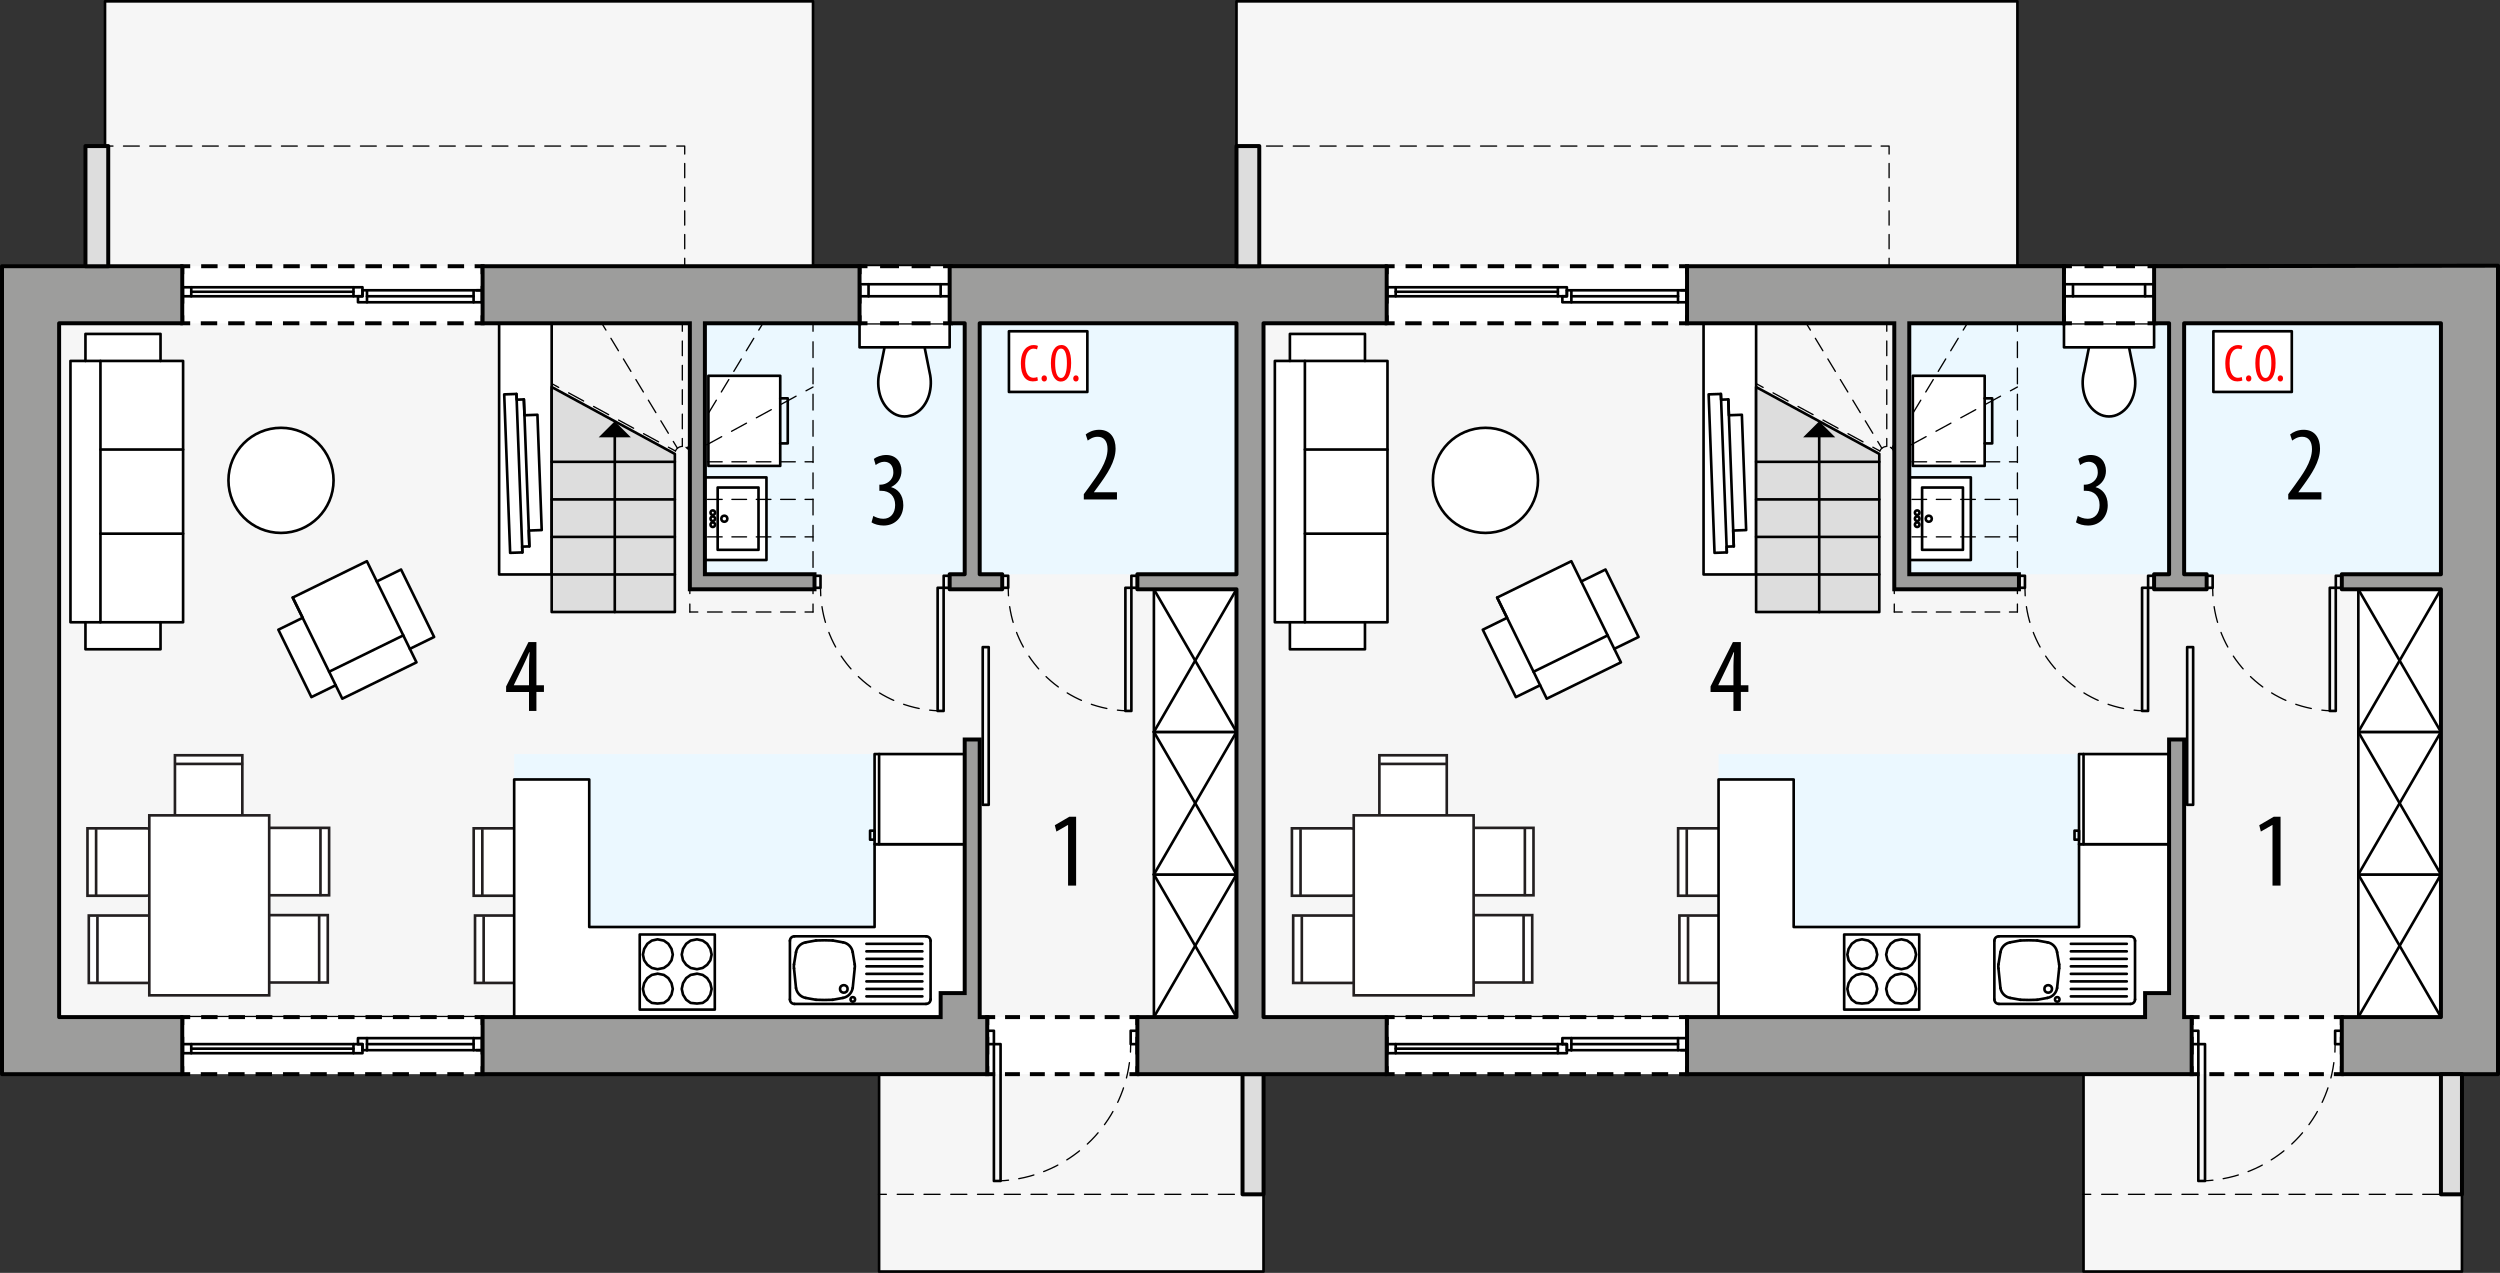 <?xml version="1.0" encoding="UTF-8"?><svg id="a" xmlns="http://www.w3.org/2000/svg" viewBox="0 0 471.88 240.25"><rect x="0" y="0" width="471.88" height="240.25" fill="#333333" stroke="none"/><polygon points="238.49 50.15 153.46 50.15 153.46 .25 19.82 .25 19.82 61.02 11.16 61.02 11.16 191.98 165.93 191.98 165.93 240 238.49 240 238.49 50.15" style="fill:#f6f6f6; stroke:#000; stroke-linecap:round; stroke-linejoin:round; stroke-width:.5px;"/><line x1="236.51" y1="225.43" x2="235.01" y2="225.43" style="fill:none; stroke:#000; stroke-linecap:round; stroke-linejoin:round; stroke-width:.25px;"/><line x1="232.99" y1="225.43" x2="168.31" y2="225.43" style="fill:none; stroke:#000; stroke-dasharray:3.03 2.02; stroke-linecap:round; stroke-linejoin:round; stroke-width:.25px;"/><line x1="167.3" y1="225.43" x2="165.8" y2="225.43" style="fill:none; stroke:#000; stroke-linecap:round; stroke-linejoin:round; stroke-width:.25px;"/><line x1="19.82" y1="27.57" x2="21.32" y2="27.57" style="fill:none; stroke:#000; stroke-linecap:round; stroke-linejoin:round; stroke-width:.25px;"/><line x1="23.31" y1="27.57" x2="126.74" y2="27.57" style="fill:none; stroke:#000; stroke-dasharray:2.98 1.99; stroke-linecap:round; stroke-linejoin:round; stroke-width:.25px;"/><polyline points="127.74 27.57 129.24 27.57 129.24 29.07" style="fill:none; stroke:#000; stroke-linecap:round; stroke-linejoin:round; stroke-width:.25px;"/><line x1="129.24" y1="30.86" x2="129.24" y2="47.86" style="fill:none; stroke:#000; stroke-dasharray:2.68 1.79; stroke-linecap:round; stroke-linejoin:round; stroke-width:.25px;"/><line x1="129.24" y1="48.75" x2="129.24" y2="50.25" style="fill:none; stroke:#000; stroke-linecap:round; stroke-linejoin:round; stroke-width:.25px;"/><rect x="133.05" y="61.02" width="100.35" height="47.37" style="fill:#ebf8ff;"/><rect x="97.05" y="142.33" width="84.63" height="49.65" style="fill:#ebf8ff;"/><path d="M102.71,183.77v-9.2c0-.97-.88-1.76-1.96-1.76h-11.09v12.72h11.09c1.08,0,1.96-.79,1.96-1.76Z" style="fill:#fff; fill-rule:evenodd; stroke:#231f20; stroke-miterlimit:22.93; stroke-width:.5px;"/><line x1="91.29" y1="185.7" x2="91.29" y2="172.97" style="fill:#fff; stroke:#231f20; stroke-miterlimit:22.93; stroke-width:.5px;"/><path d="M102.46,167.31v-9.2c0-.97-.88-1.76-1.96-1.76h-11.09v12.72h11.09c1.08,0,1.96-.79,1.96-1.76Z" style="fill:#fff; fill-rule:evenodd; stroke:#231f20; stroke-miterlimit:22.93; stroke-width:.5px;"/><line x1="91.04" y1="169.23" x2="91.04" y2="156.51" style="fill:#fff; stroke:#231f20; stroke-miterlimit:22.93; stroke-width:.5px;"/><polygon points="165.08 159.34 165.08 174.97 111.22 174.97 111.22 147.13 97.05 147.13 97.05 191.98 182.09 191.98 182.09 159.34 165.08 159.34" style="fill:#fff; stroke:#000; stroke-linecap:round; stroke-linejoin:round; stroke-width:.5px;"/><rect x="162.24" y="61.02" width="17.01" height="4.54" style="fill:#fff; stroke:#000; stroke-linecap:round; stroke-linejoin:round; stroke-width:.5px;"/><g id="b"><rect x="133.05" y="90.11" width="11.62" height="15.59" style="fill:#fff; stroke:#000; stroke-linecap:round; stroke-linejoin:round; stroke-width:.5px;"/></g><g id="c"><rect x="135.46" y="92.02" width="7.71" height="11.76" style="fill:none; stroke:#000; stroke-linecap:round; stroke-linejoin:round; stroke-width:.5px;"/></g><g id="d"><circle cx="136.72" cy="97.91" r=".57" style="fill:none; stroke:#000; stroke-linecap:round; stroke-linejoin:round; stroke-width:.5px;"/></g><g id="e"><circle cx="134.54" cy="97.91" r=".43" style="fill:none; stroke:#000; stroke-linecap:round; stroke-linejoin:round; stroke-width:.5px;"/></g><g id="f"><circle cx="134.54" cy="99.04" r=".43" style="fill:none; stroke:#000; stroke-linecap:round; stroke-linejoin:round; stroke-width:.5px;"/></g><g id="g"><circle cx="134.54" cy="96.77" r=".43" style="fill:none; stroke:#000; stroke-linecap:round; stroke-linejoin:round; stroke-width:.5px;"/></g><rect x="217.8" y="165.06" width="15.59" height="26.92" style="fill:#fff; stroke:#000; stroke-linecap:round; stroke-linejoin:round; stroke-width:.5px;"/><g id="h"><line x1="233.39" y1="165.06" x2="217.8" y2="191.98" style="fill:none; stroke:#000; stroke-linecap:round; stroke-linejoin:round; stroke-width:.5px;"/></g><g id="i"><line x1="233.39" y1="191.98" x2="217.8" y2="165.06" style="fill:none; stroke:#000; stroke-linecap:round; stroke-linejoin:round; stroke-width:.5px;"/></g><rect x="217.8" y="138.15" width="15.59" height="26.92" style="fill:#fff; stroke:#000; stroke-linecap:round; stroke-linejoin:round; stroke-width:.5px;"/><g id="j"><line x1="233.39" y1="138.15" x2="217.8" y2="165.06" style="fill:none; stroke:#000; stroke-linecap:round; stroke-linejoin:round; stroke-width:.5px;"/></g><g id="k"><line x1="233.39" y1="165.06" x2="217.8" y2="138.15" style="fill:none; stroke:#000; stroke-linecap:round; stroke-linejoin:round; stroke-width:.5px;"/></g><rect x="217.8" y="111.23" width="15.59" height="26.92" style="fill:#fff; stroke:#000; stroke-linecap:round; stroke-linejoin:round; stroke-width:.5px;"/><g id="l"><line x1="233.39" y1="111.23" x2="217.8" y2="138.15" style="fill:none; stroke:#000; stroke-linecap:round; stroke-linejoin:round; stroke-width:.5px;"/></g><g id="m"><line x1="233.39" y1="138.15" x2="217.8" y2="111.23" style="fill:none; stroke:#000; stroke-linecap:round; stroke-linejoin:round; stroke-width:.5px;"/></g><rect x="190.44" y="62.53" width="14.8" height="11.45" style="fill:#fff; stroke:#000; stroke-linecap:round; stroke-linejoin:round; stroke-width:.5px;"/><circle cx="160.97" cy="188.64" r=".43" style="fill:none; stroke:#000; stroke-linecap:round; stroke-linejoin:round; stroke-width:.5px;"/><line x1="149.95" y1="189.49" x2="174.8" y2="189.49" style="fill:none; stroke:#000; stroke-linecap:round; stroke-linejoin:round; stroke-width:.5px;"/><line x1="149.95" y1="176.73" x2="174.8" y2="176.73" style="fill:none; stroke:#000; stroke-linecap:round; stroke-linejoin:round; stroke-width:.5px;"/><line x1="150.25" y1="186.5" x2="149.87" y2="182.78" style="fill:none; stroke:#000; stroke-linecap:round; stroke-linejoin:round; stroke-width:.5px;"/><line x1="149.87" y1="182.03" x2="150.25" y2="179.72" style="fill:none; stroke:#000; stroke-linecap:round; stroke-linejoin:round; stroke-width:.5px;"/><line x1="152.08" y1="177.87" x2="154.01" y2="177.52" style="fill:none; stroke:#000; stroke-linecap:round; stroke-linejoin:round; stroke-width:.5px;"/><line x1="157.19" y1="177.52" x2="159.11" y2="177.87" style="fill:none; stroke:#000; stroke-linecap:round; stroke-linejoin:round; stroke-width:.5px;"/><line x1="160.95" y1="179.72" x2="161.33" y2="182.03" style="fill:none; stroke:#000; stroke-linecap:round; stroke-linejoin:round; stroke-width:.5px;"/><line x1="161.33" y1="182.78" x2="160.95" y2="186.5" style="fill:none; stroke:#000; stroke-linecap:round; stroke-linejoin:round; stroke-width:.5px;"/><line x1="159.11" y1="188.36" x2="157.19" y2="188.71" style="fill:none; stroke:#000; stroke-linecap:round; stroke-linejoin:round; stroke-width:.5px;"/><line x1="154.01" y1="188.71" x2="152.08" y2="188.36" style="fill:none; stroke:#000; stroke-linecap:round; stroke-linejoin:round; stroke-width:.5px;"/><path d="M159.11,188.36c.94-.17,1.67-.91,1.83-1.86" style="fill:none; stroke:#000; stroke-linecap:round; stroke-linejoin:round; stroke-width:.5px;"/><path d="M150.25,186.5c.16.94.89,1.69,1.83,1.86" style="fill:none; stroke:#000; stroke-linecap:round; stroke-linejoin:round; stroke-width:.5px;"/><path d="M152.08,177.87c-.94.17-1.67.91-1.83,1.86" style="fill:none; stroke:#000; stroke-linecap:round; stroke-linejoin:round; stroke-width:.5px;"/><path d="M160.95,179.72c-.16-.94-.89-1.69-1.83-1.86" style="fill:none; stroke:#000; stroke-linecap:round; stroke-linejoin:round; stroke-width:.5px;"/><path d="M161.33,182.78c.04-.25.04-.5,0-.75" style="fill:none; stroke:#000; stroke-linecap:round; stroke-linejoin:round; stroke-width:.5px;"/><path d="M154.01,188.71c1.06.05,2.12.05,3.18,0" style="fill:none; stroke:#000; stroke-linecap:round; stroke-linejoin:round; stroke-width:.5px;"/><path d="M149.87,182.03c-.04.25-.04.5,0,.75" style="fill:none; stroke:#000; stroke-linecap:round; stroke-linejoin:round; stroke-width:.5px;"/><path d="M157.19,177.52c-1.06-.05-2.12-.05-3.18,0" style="fill:none; stroke:#000; stroke-linecap:round; stroke-linejoin:round; stroke-width:.5px;"/><circle cx="159.27" cy="186.66" r=".71" style="fill:none; stroke:#000; stroke-linecap:round; stroke-linejoin:round; stroke-width:.5px;"/><path d="M174.8,189.49c.47,0,.85-.38.85-.85" style="fill:none; stroke:#000; stroke-linecap:round; stroke-linejoin:round; stroke-width:.5px;"/><path d="M149.1,188.64c0,.47.38.85.85.85" style="fill:none; stroke:#000; stroke-linecap:round; stroke-linejoin:round; stroke-width:.5px;"/><path d="M175.65,177.58c0-.47-.38-.85-.85-.85" style="fill:none; stroke:#000; stroke-linecap:round; stroke-linejoin:round; stroke-width:.5px;"/><path d="M149.95,176.73c-.47,0-.85.38-.85.85" style="fill:none; stroke:#000; stroke-linecap:round; stroke-linejoin:round; stroke-width:.5px;"/><line x1="149.1" y1="188.64" x2="149.1" y2="177.58" style="fill:none; stroke:#000; stroke-linecap:round; stroke-linejoin:round; stroke-width:.5px;"/><line x1="174.1" y1="182.4" x2="163.54" y2="182.4" style="fill:none; stroke:#000; stroke-linecap:round; stroke-linejoin:round; stroke-width:.5px;"/><line x1="174.1" y1="180.99" x2="163.54" y2="180.99" style="fill:none; stroke:#000; stroke-linecap:round; stroke-linejoin:round; stroke-width:.5px;"/><line x1="174.1" y1="179.57" x2="163.54" y2="179.57" style="fill:none; stroke:#000; stroke-linecap:round; stroke-linejoin:round; stroke-width:.5px;"/><line x1="174.1" y1="178.15" x2="163.54" y2="178.15" style="fill:none; stroke:#000; stroke-linecap:round; stroke-linejoin:round; stroke-width:.5px;"/><line x1="174.1" y1="185.24" x2="163.54" y2="185.24" style="fill:none; stroke:#000; stroke-linecap:round; stroke-linejoin:round; stroke-width:.5px;"/><line x1="174.1" y1="186.66" x2="163.54" y2="186.66" style="fill:none; stroke:#000; stroke-linecap:round; stroke-linejoin:round; stroke-width:.5px;"/><line x1="174.1" y1="188.07" x2="163.54" y2="188.07" style="fill:none; stroke:#000; stroke-linecap:round; stroke-linejoin:round; stroke-width:.5px;"/><line x1="174.1" y1="183.82" x2="163.54" y2="183.82" style="fill:none; stroke:#000; stroke-linecap:round; stroke-linejoin:round; stroke-width:.5px;"/><line x1="175.65" y1="188.64" x2="175.65" y2="177.58" style="fill:none; stroke:#000; stroke-linecap:round; stroke-linejoin:round; stroke-width:.5px;"/><path d="M166.01,70.3l.95-4.74h7.56l.95,4.74c.34,1.42.29,2.89-.12,4.29-.21.7-.53,1.37-.96,1.97-.44.62-1,1.13-1.66,1.51-1.24.72-2.76.72-4,0-.65-.38-1.22-.89-1.66-1.51-.43-.6-.75-1.26-.96-1.97-.41-1.39-.45-2.87-.12-4.29" style="fill:#fff; stroke:#000; stroke-linecap:round; stroke-linejoin:round; stroke-width:.5px;"/><g id="n"><rect x="133.71" y="70.93" width="13.56" height="17.01" style="fill:#fff; stroke:#000; stroke-linecap:round; stroke-linejoin:round; stroke-width:.5px;"/></g><g id="o"><polyline points="147.27 83.69 148.69 83.69 148.69 75.19 147.27 75.19" style="fill:none; stroke:#000; stroke-linecap:round; stroke-linejoin:round; stroke-width:.5px;"/></g><rect x="165.08" y="142.33" width="17.01" height="17.01" style="fill:#fff; stroke:#000; stroke-linecap:round; stroke-linejoin:round; stroke-width:.5px;"/><line x1="165.93" y1="159.34" x2="165.93" y2="142.33" style="fill:none; stroke:#000; stroke-linecap:round; stroke-linejoin:round; stroke-width:.5px;"/><rect x="164.23" y="156.79" width=".85" height="1.7" style="fill:none; stroke:#000; stroke-linecap:round; stroke-linejoin:round; stroke-width:.5px;"/><polyline points="69.25 105.93 71.12 109.75 75.7 107.5 81.94 120.23 77.36 122.47 78.61 125.02 64.61 131.88 63.36 129.34 58.78 131.58 52.54 118.86 57.13 116.61 55.25 112.79 69.25 105.93" style="fill:#fff; stroke:#000; stroke-linecap:round; stroke-linejoin:round; stroke-width:.5px;"/><rect x="120.75" y="176.39" width="14.17" height="14.17" style="fill:none; stroke:#000; stroke-linecap:round; stroke-linejoin:round; stroke-width:.5px;"/><polygon points="124.11 177.3 123.03 177.54 122.19 178.14 121.59 179.1 121.35 180.18 121.59 181.26 122.19 182.1 123.03 182.7 124.11 182.94 125.31 182.7 126.15 182.1 126.75 181.26 126.99 180.18 126.75 179.1 126.15 178.14 125.31 177.54 124.11 177.3" style="fill:none; stroke:#000; stroke-linecap:round; stroke-linejoin:round; stroke-width:.5px;"/><polygon points="124.11 183.78 123.03 184.02 122.19 184.62 121.59 185.58 121.35 186.66 121.59 187.74 122.19 188.7 123.03 189.3 124.11 189.42 125.31 189.3 126.15 188.7 126.75 187.74 126.99 186.66 126.75 185.58 126.15 184.62 125.31 184.02 124.11 183.78" style="fill:none; stroke:#000; stroke-linecap:round; stroke-linejoin:round; stroke-width:.5px;"/><polygon points="131.56 177.3 132.64 177.54 133.48 178.14 134.08 179.1 134.32 180.18 134.08 181.26 133.48 182.1 132.64 182.7 131.56 182.94 130.36 182.7 129.52 182.1 128.92 181.26 128.68 180.18 128.92 179.1 129.52 178.14 130.36 177.54 131.56 177.3" style="fill:none; stroke:#000; stroke-linecap:round; stroke-linejoin:round; stroke-width:.5px;"/><polygon points="131.56 183.78 132.64 184.02 133.48 184.62 134.08 185.58 134.32 186.66 134.08 187.74 133.48 188.7 132.64 189.3 131.56 189.42 130.36 189.3 129.52 188.7 128.92 187.74 128.68 186.66 128.92 185.58 129.52 184.62 130.36 184.02 131.56 183.78" style="fill:none; stroke:#000; stroke-linecap:round; stroke-linejoin:round; stroke-width:.5px;"/><line x1="55.25" y1="112.79" x2="62.12" y2="126.79" style="fill:none; stroke:#000; stroke-linecap:round; stroke-linejoin:round; stroke-width:.5px;"/><polyline points="77.36 122.47 76.12 119.93 62.12 126.79 63.36 129.34" style="fill:none; stroke:#000; stroke-linecap:round; stroke-linejoin:round; stroke-width:.5px;"/><line x1="71.12" y1="109.75" x2="76.12" y2="119.93" style="fill:none; stroke:#000; stroke-linecap:round; stroke-linejoin:round; stroke-width:.5px;"/><path d="M43.98,155.61h-9.2c-.97,0-1.76-.88-1.76-1.96v-11.09h12.72v11.09c0,1.08-.79,1.96-1.76,1.96Z" style="fill:#fff; fill-rule:evenodd; stroke:#231f20; stroke-miterlimit:22.93; stroke-width:.5px;"/><line x1="45.9" y1="144.19" x2="33.18" y2="144.19" style="fill:#fff; stroke:#231f20; stroke-miterlimit:22.93; stroke-width:.5px;"/><path d="M29.81,183.77v-9.2c0-.97-.88-1.76-1.96-1.76h-11.09v12.72h11.09c1.08,0,1.96-.79,1.96-1.76Z" style="fill:#fff; fill-rule:evenodd; stroke:#231f20; stroke-miterlimit:22.93; stroke-width:.5px;"/><line x1="18.39" y1="185.7" x2="18.39" y2="172.97" style="fill:#fff; stroke:#231f20; stroke-miterlimit:22.93; stroke-width:.5px;"/><path d="M48.82,183.69v-9.2c0-.97.88-1.76,1.96-1.76h11.09v12.72h-11.09c-1.08,0-1.96-.79-1.96-1.76Z" style="fill:#fff; fill-rule:evenodd; stroke:#231f20; stroke-miterlimit:22.93; stroke-width:.5px;"/><line x1="60.24" y1="185.61" x2="60.24" y2="172.89" style="fill:#fff; stroke:#231f20; stroke-miterlimit:22.93; stroke-width:.5px;"/><path d="M29.56,167.31v-9.2c0-.97-.88-1.76-1.96-1.76h-11.09v12.72h11.09c1.08,0,1.96-.79,1.96-1.76Z" style="fill:#fff; fill-rule:evenodd; stroke:#231f20; stroke-miterlimit:22.93; stroke-width:.5px;"/><line x1="18.14" y1="169.23" x2="18.14" y2="156.51" style="fill:#fff; stroke:#231f20; stroke-miterlimit:22.93; stroke-width:.5px;"/><path d="M49.07,167.22v-9.2c0-.97.88-1.76,1.96-1.76h11.09v12.72h-11.09c-1.08,0-1.96-.79-1.96-1.76Z" style="fill:#fff; fill-rule:evenodd; stroke:#231f20; stroke-miterlimit:22.93; stroke-width:.5px;"/><line x1="60.49" y1="169.15" x2="60.49" y2="156.42" style="fill:#fff; stroke:#231f20; stroke-miterlimit:22.93; stroke-width:.5px;"/><rect x="28.18" y="153.9" width="22.63" height="33.97" style="fill:#fff; stroke:#231f20; stroke-miterlimit:22.93; stroke-width:.5px;"/><circle cx="53.04" cy="90.67" r="9.92" style="fill:#fff; stroke:#000; stroke-linecap:round; stroke-linejoin:round; stroke-width:.5px;"/><rect x="94.21" y="61.02" width="9.92" height="47.41" style="fill:#fff; stroke:#000; stroke-linecap:round; stroke-linejoin:round; stroke-width:.5px;"/><g id="p"><polygon points="99.92 103.13 98.56 103.18 98.6 104.27 96.29 104.35 95.17 74.44 97.48 74.36 97.53 75.44 98.88 75.39 99 78.38 101.44 78.29 102.25 100.05 99.81 100.14 99.92 103.13" style="fill:#fff; stroke:#000; stroke-linecap:round; stroke-linejoin:round; stroke-width:.5px;"/></g><g id="q"><line x1="99.92" y1="103.13" x2="98.88" y2="75.39" style="fill:none; stroke:#000; stroke-linecap:round; stroke-linejoin:round; stroke-width:.5px;"/></g><g id="r"><line x1="98.6" y1="104.27" x2="97.48" y2="74.36" style="fill:none; stroke:#000; stroke-linecap:round; stroke-linejoin:round; stroke-width:.5px;"/></g><polyline points="34.56 68.13 30.3 68.13 30.3 63.03 16.13 63.03 16.13 68.13 13.3 68.13 13.3 117.45 16.13 117.45 16.13 122.55 30.3 122.55 30.3 117.45 34.56 117.45 34.56 68.13" style="fill:#fff; stroke:#000; stroke-linecap:round; stroke-linejoin:round; stroke-width:.5px;"/><polyline points="16.13 68.13 18.96 68.13 18.96 117.45 16.13 117.45" style="fill:none; stroke:#000; stroke-linecap:round; stroke-linejoin:round; stroke-width:.5px;"/><line x1="30.3" y1="68.13" x2="18.96" y2="68.13" style="fill:none; stroke:#000; stroke-linecap:round; stroke-linejoin:round; stroke-width:.5px;"/><line x1="18.96" y1="117.45" x2="30.3" y2="117.45" style="fill:none; stroke:#000; stroke-linecap:round; stroke-linejoin:round; stroke-width:.5px;"/><line x1="34.56" y1="84.85" x2="18.96" y2="84.85" style="fill:none; stroke:#000; stroke-linecap:round; stroke-linejoin:round; stroke-width:.5px;"/><line x1="34.56" y1="100.73" x2="18.96" y2="100.73" style="fill:none; stroke:#000; stroke-linecap:round; stroke-linejoin:round; stroke-width:.5px;"/><rect x="34.4" y="50.25" width="56.69" height="10.77" style="fill:#fff;"/><polyline points="91.09 59.52 91.09 61.02 89.59 61.02" style="fill:none; stroke:#000; stroke-miterlimit:10; stroke-width:.75px;"/><line x1="87.53" y1="61.02" x2="36.93" y2="61.02" style="fill:none; stroke:#000; stroke-dasharray:3.1 2.07; stroke-miterlimit:10; stroke-width:.75px;"/><polyline points="35.9 61.02 34.4 61.02 34.4 59.52" style="fill:none; stroke:#000; stroke-miterlimit:10; stroke-width:.75px;"/><line x1="34.4" y1="57.3" x2="34.4" y2="52.86" style="fill:none; stroke:#000; stroke-dasharray:3.33 2.22; stroke-miterlimit:10; stroke-width:.75px;"/><polyline points="34.4 51.75 34.4 50.25 35.9 50.25" style="fill:none; stroke:#000; stroke-miterlimit:10; stroke-width:.75px;"/><line x1="37.97" y1="50.25" x2="88.56" y2="50.25" style="fill:none; stroke:#000; stroke-dasharray:3.1 2.07; stroke-miterlimit:10; stroke-width:.75px;"/><polyline points="89.59 50.25 91.09 50.25 91.09 51.75" style="fill:none; stroke:#000; stroke-miterlimit:10; stroke-width:.75px;"/><line x1="91.09" y1="53.97" x2="91.09" y2="58.41" style="fill:none; stroke:#000; stroke-dasharray:3.33 2.22; stroke-miterlimit:10; stroke-width:.75px;"/><rect x="34.4" y="191.98" width="56.69" height="10.77" style="fill:#fff;"/><polyline points="91.09 201.25 91.09 202.75 89.59 202.75" style="fill:none; stroke:#000; stroke-miterlimit:10; stroke-width:.75px;"/><line x1="87.53" y1="202.75" x2="36.93" y2="202.75" style="fill:none; stroke:#000; stroke-dasharray:3.1 2.07; stroke-miterlimit:10; stroke-width:.75px;"/><polyline points="35.9 202.75 34.4 202.75 34.4 201.25" style="fill:none; stroke:#000; stroke-miterlimit:10; stroke-width:.75px;"/><line x1="34.4" y1="199.03" x2="34.4" y2="194.59" style="fill:none; stroke:#000; stroke-dasharray:3.33 2.22; stroke-miterlimit:10; stroke-width:.75px;"/><polyline points="34.4 193.48 34.4 191.98 35.9 191.98" style="fill:none; stroke:#000; stroke-miterlimit:10; stroke-width:.75px;"/><line x1="37.97" y1="191.98" x2="88.56" y2="191.98" style="fill:none; stroke:#000; stroke-dasharray:3.1 2.07; stroke-miterlimit:10; stroke-width:.75px;"/><polyline points="89.59 191.98 91.09 191.98 91.09 193.48" style="fill:none; stroke:#000; stroke-miterlimit:10; stroke-width:.75px;"/><line x1="91.09" y1="195.7" x2="91.09" y2="200.14" style="fill:none; stroke:#000; stroke-dasharray:3.33 2.22; stroke-miterlimit:10; stroke-width:.75px;"/><rect x="162.24" y="50.25" width="17.27" height="10.77" style="fill:#fff;"/><polyline points="179.51 59.52 179.51 61.02 178.01 61.02" style="fill:none; stroke:#000; stroke-miterlimit:10; stroke-width:.75px;"/><line x1="175.64" y1="61.02" x2="164.93" y2="61.02" style="fill:none; stroke:#000; stroke-dasharray:3.57 2.38; stroke-miterlimit:10; stroke-width:.75px;"/><polyline points="163.74 61.02 162.24 61.02 162.24 59.52" style="fill:none; stroke:#000; stroke-miterlimit:10; stroke-width:.75px;"/><line x1="162.24" y1="57.3" x2="162.24" y2="52.86" style="fill:none; stroke:#000; stroke-dasharray:3.33 2.22; stroke-miterlimit:10; stroke-width:.75px;"/><polyline points="162.24 51.75 162.24 50.25 163.74 50.25" style="fill:none; stroke:#000; stroke-miterlimit:10; stroke-width:.75px;"/><line x1="166.12" y1="50.25" x2="176.83" y2="50.25" style="fill:none; stroke:#000; stroke-dasharray:3.57 2.38; stroke-miterlimit:10; stroke-width:.75px;"/><polyline points="178.01 50.25 179.51 50.25 179.51 51.75" style="fill:none; stroke:#000; stroke-miterlimit:10; stroke-width:.75px;"/><line x1="179.51" y1="53.97" x2="179.51" y2="58.41" style="fill:none; stroke:#000; stroke-dasharray:3.33 2.22; stroke-miterlimit:10; stroke-width:.75px;"/><rect x="186.34" y="191.98" width="28.35" height="10.77" style="fill:#fff;"/><polyline points="214.68 201.25 214.68 202.75 213.18 202.75" style="fill:none; stroke:#000; stroke-miterlimit:10; stroke-width:.75px;"/><line x1="211.31" y1="202.75" x2="188.78" y2="202.75" style="fill:none; stroke:#000; stroke-dasharray:2.82 1.88; stroke-miterlimit:10; stroke-width:.75px;"/><polyline points="187.84 202.75 186.34 202.75 186.34 201.25" style="fill:none; stroke:#000; stroke-miterlimit:10; stroke-width:.75px;"/><line x1="186.34" y1="199.03" x2="186.34" y2="194.59" style="fill:none; stroke:#000; stroke-dasharray:3.33 2.22; stroke-miterlimit:10; stroke-width:.75px;"/><polyline points="186.34 193.48 186.34 191.98 187.84 191.98" style="fill:none; stroke:#000; stroke-miterlimit:10; stroke-width:.75px;"/><line x1="189.71" y1="191.98" x2="212.24" y2="191.98" style="fill:none; stroke:#000; stroke-dasharray:2.82 1.88; stroke-miterlimit:10; stroke-width:.75px;"/><polyline points="213.18 191.98 214.68 191.98 214.68 193.48" style="fill:none; stroke:#000; stroke-miterlimit:10; stroke-width:.75px;"/><line x1="214.68" y1="195.7" x2="214.68" y2="200.14" style="fill:none; stroke:#000; stroke-dasharray:3.33 2.22; stroke-miterlimit:10; stroke-width:.75px;"/><polygon points="104.13 115.52 127.38 115.52 127.38 85.68 104.13 73.05 104.13 115.52" style="fill:#ddd; stroke:#000; stroke-linecap:round; stroke-linejoin:round; stroke-width:.5px;"/><line x1="116.04" y1="82.15" x2="116.04" y2="115.52" style="fill:none; stroke:#000; stroke-linecap:round; stroke-linejoin:round; stroke-width:.5px;"/><polygon points="119.08 82.55 113 82.55 116.04 79.52 119.08 82.55"/><line x1="104.13" y1="94.26" x2="127.38" y2="94.26" style="fill:none; stroke:#000; stroke-linecap:round; stroke-linejoin:round; stroke-width:.5px;"/><line x1="104.13" y1="87.17" x2="127.38" y2="87.17" style="fill:none; stroke:#000; stroke-linecap:round; stroke-linejoin:round; stroke-width:.5px;"/><line x1="104.13" y1="101.34" x2="127.38" y2="101.34" style="fill:none; stroke:#000; stroke-linecap:round; stroke-linejoin:round; stroke-width:.5px;"/><line x1="104.13" y1="108.43" x2="127.38" y2="108.43" style="fill:none; stroke:#000; stroke-linecap:round; stroke-linejoin:round; stroke-width:.5px;"/><line x1="130.21" y1="85.68" x2="130.21" y2="87.18" style="fill:none; stroke:#000; stroke-linecap:round; stroke-linejoin:round; stroke-width:.25px;"/><line x1="130.21" y1="89.17" x2="130.21" y2="113.02" style="fill:none; stroke:#000; stroke-dasharray:2.98 1.99; stroke-linecap:round; stroke-linejoin:round; stroke-width:.25px;"/><line x1="130.21" y1="114.02" x2="130.21" y2="115.52" style="fill:none; stroke:#000; stroke-linecap:round; stroke-linejoin:round; stroke-width:.25px;"/><path d="M130.21,85.68c0-.53-.29-.99-.72-1.24" style="fill:none; stroke:#000; stroke-linecap:round; stroke-linejoin:round; stroke-width:.25px;"/><path d="M128.64,84.27c-.51.06-.95.38-1.15.86" style="fill:none; stroke:#000; stroke-linecap:round; stroke-linejoin:round; stroke-width:.25px;"/><line x1="128.79" y1="84.27" x2="128.79" y2="82.77" style="fill:none; stroke:#000; stroke-linecap:round; stroke-linejoin:round; stroke-width:.25px;"/><line x1="128.79" y1="80.93" x2="128.79" y2="63.44" style="fill:none; stroke:#000; stroke-dasharray:2.76 1.84; stroke-linecap:round; stroke-linejoin:round; stroke-width:.25px;"/><line x1="128.79" y1="62.52" x2="128.79" y2="61.02" style="fill:none; stroke:#000; stroke-linecap:round; stroke-linejoin:round; stroke-width:.25px;"/><line x1="153.46" y1="87.17" x2="151.96" y2="87.17" style="fill:none; stroke:#000; stroke-linecap:round; stroke-linejoin:round; stroke-width:.25px;"/><line x1="150.11" y1="87.17" x2="132.63" y2="87.17" style="fill:none; stroke:#000; stroke-dasharray:2.76 1.84; stroke-linecap:round; stroke-linejoin:round; stroke-width:.25px;"/><line x1="131.71" y1="87.17" x2="130.21" y2="87.17" style="fill:none; stroke:#000; stroke-linecap:round; stroke-linejoin:round; stroke-width:.25px;"/><line x1="153.46" y1="73.05" x2="152.14" y2="73.76" style="fill:none; stroke:#000; stroke-linecap:round; stroke-linejoin:round; stroke-width:.25px;"/><line x1="150.26" y1="74.78" x2="132.47" y2="84.46" style="fill:none; stroke:#000; stroke-dasharray:3.2 2.13; stroke-linecap:round; stroke-linejoin:round; stroke-width:.25px;"/><line x1="131.53" y1="84.97" x2="130.21" y2="85.68" style="fill:none; stroke:#000; stroke-linecap:round; stroke-linejoin:round; stroke-width:.25px;"/><line x1="129.72" y1="84.61" x2="130.5" y2="83.33" style="fill:none; stroke:#000; stroke-linecap:round; stroke-linejoin:round; stroke-width:.25px;"/><line x1="131.44" y1="81.77" x2="142.75" y2="63.08" style="fill:none; stroke:#000; stroke-dasharray:2.73 1.82; stroke-linecap:round; stroke-linejoin:round; stroke-width:.25px;"/><line x1="143.22" y1="62.3" x2="144" y2="61.02" style="fill:none; stroke:#000; stroke-linecap:round; stroke-linejoin:round; stroke-width:.25px;"/><line x1="127.87" y1="84.61" x2="127.09" y2="83.33" style="fill:none; stroke:#000; stroke-linecap:round; stroke-linejoin:round; stroke-width:.25px;"/><line x1="126.15" y1="81.77" x2="114.84" y2="63.08" style="fill:none; stroke:#000; stroke-dasharray:2.73 1.82; stroke-linecap:round; stroke-linejoin:round; stroke-width:.25px;"/><line x1="114.37" y1="62.3" x2="113.59" y2="61.02" style="fill:none; stroke:#000; stroke-linecap:round; stroke-linejoin:round; stroke-width:.25px;"/><line x1="153.46" y1="94.26" x2="151.96" y2="94.26" style="fill:none; stroke:#000; stroke-linecap:round; stroke-linejoin:round; stroke-width:.25px;"/><line x1="150.11" y1="94.26" x2="132.63" y2="94.26" style="fill:none; stroke:#000; stroke-dasharray:2.76 1.84; stroke-linecap:round; stroke-linejoin:round; stroke-width:.25px;"/><line x1="131.71" y1="94.26" x2="130.21" y2="94.26" style="fill:none; stroke:#000; stroke-linecap:round; stroke-linejoin:round; stroke-width:.25px;"/><line x1="153.46" y1="101.34" x2="151.96" y2="101.34" style="fill:none; stroke:#000; stroke-linecap:round; stroke-linejoin:round; stroke-width:.25px;"/><line x1="150.11" y1="101.34" x2="132.63" y2="101.34" style="fill:none; stroke:#000; stroke-dasharray:2.76 1.84; stroke-linecap:round; stroke-linejoin:round; stroke-width:.25px;"/><line x1="131.71" y1="101.34" x2="130.21" y2="101.34" style="fill:none; stroke:#000; stroke-linecap:round; stroke-linejoin:round; stroke-width:.25px;"/><line x1="153.46" y1="108.43" x2="151.96" y2="108.43" style="fill:none; stroke:#000; stroke-linecap:round; stroke-linejoin:round; stroke-width:.25px;"/><line x1="150.11" y1="108.43" x2="132.63" y2="108.43" style="fill:none; stroke:#000; stroke-dasharray:2.76 1.84; stroke-linecap:round; stroke-linejoin:round; stroke-width:.25px;"/><line x1="131.71" y1="108.43" x2="130.21" y2="108.43" style="fill:none; stroke:#000; stroke-linecap:round; stroke-linejoin:round; stroke-width:.25px;"/><line x1="153.46" y1="108.43" x2="151.96" y2="108.43" style="fill:none; stroke:#000; stroke-linecap:round; stroke-linejoin:round; stroke-width:.25px;"/><line x1="150.11" y1="108.43" x2="132.63" y2="108.43" style="fill:none; stroke:#000; stroke-dasharray:2.76 1.84; stroke-linecap:round; stroke-linejoin:round; stroke-width:.25px;"/><line x1="131.71" y1="108.43" x2="130.21" y2="108.43" style="fill:none; stroke:#000; stroke-linecap:round; stroke-linejoin:round; stroke-width:.25px;"/><line x1="130.21" y1="115.52" x2="131.71" y2="115.52" style="fill:none; stroke:#000; stroke-linecap:round; stroke-linejoin:round; stroke-width:.25px;"/><line x1="133.55" y1="115.52" x2="151.04" y2="115.52" style="fill:none; stroke:#000; stroke-dasharray:2.76 1.84; stroke-linecap:round; stroke-linejoin:round; stroke-width:.25px;"/><line x1="151.96" y1="115.52" x2="153.46" y2="115.52" style="fill:none; stroke:#000; stroke-linecap:round; stroke-linejoin:round; stroke-width:.25px;"/><line x1="153.46" y1="115.52" x2="153.46" y2="114.02" style="fill:none; stroke:#000; stroke-linecap:round; stroke-linejoin:round; stroke-width:.25px;"/><line x1="153.46" y1="112.04" x2="153.46" y2="63.51" style="fill:none; stroke:#000; stroke-dasharray:2.97 1.98; stroke-linecap:round; stroke-linejoin:round; stroke-width:.25px;"/><line x1="153.46" y1="62.52" x2="153.46" y2="61.02" style="fill:none; stroke:#000; stroke-linecap:round; stroke-linejoin:round; stroke-width:.25px;"/><line x1="104.13" y1="61.02" x2="104.13" y2="62.52" style="fill:none; stroke:#000; stroke-linecap:round; stroke-linejoin:round; stroke-width:.25px;"/><line x1="104.13" y1="64.92" x2="104.13" y2="69.7" style="fill:none; stroke:#000; stroke-dasharray:3.59 2.39; stroke-linecap:round; stroke-linejoin:round; stroke-width:.25px;"/><polyline points="104.13 70.9 104.13 72.4 105.45 73.12" style="fill:none; stroke:#000; stroke-linecap:round; stroke-linejoin:round; stroke-width:.25px;"/><line x1="107.33" y1="74.15" x2="125.23" y2="83.9" style="fill:none; stroke:#000; stroke-dasharray:3.22 2.15; stroke-linecap:round; stroke-linejoin:round; stroke-width:.25px;"/><line x1="126.17" y1="84.41" x2="127.49" y2="85.13" style="fill:none; stroke:#000; stroke-linecap:round; stroke-linejoin:round; stroke-width:.25px;"/><polygon points="34.4 198.22 34.4 197.08 35.25 197.08 36.1 197.08 36.1 198.79 34.4 198.79 34.4 198.22" style="fill:none; stroke:#000; stroke-linecap:round; stroke-linejoin:round; stroke-width:.5px;"/><line x1="91.09" y1="198.22" x2="89.96" y2="198.22" style="fill:none; stroke:#000; stroke-linecap:round; stroke-linejoin:round; stroke-width:.5px;"/><line x1="69.27" y1="198.22" x2="68.42" y2="198.22" style="fill:none; stroke:#000; stroke-linecap:round; stroke-linejoin:round; stroke-width:.5px;"/><polyline points="67.57 197.08 67.57 195.95 69.27 195.95 69.27 198.22" style="fill:none; stroke:#000; stroke-linecap:round; stroke-linejoin:round; stroke-width:.5px;"/><polyline points="91.09 198.22 89.39 198.22 89.39 195.95 91.09 195.95 91.09 198.22" style="fill:none; stroke:#000; stroke-linecap:round; stroke-linejoin:round; stroke-width:.5px;"/><line x1="89.39" y1="195.95" x2="69.27" y2="195.95" style="fill:none; stroke:#000; stroke-linecap:round; stroke-linejoin:round; stroke-width:.5px;"/><line x1="69.27" y1="198.22" x2="89.39" y2="198.22" style="fill:none; stroke:#000; stroke-linecap:round; stroke-linejoin:round; stroke-width:.5px;"/><line x1="69.27" y1="197.08" x2="89.39" y2="197.08" style="fill:none; stroke:#000; stroke-linecap:round; stroke-linejoin:round; stroke-width:.5px;"/><polyline points="68.42 198.22 68.42 197.08 67.57 197.08" style="fill:none; stroke:#000; stroke-linecap:round; stroke-linejoin:round; stroke-width:.5px;"/><polygon points="68.42 198.22 68.42 197.08 67.57 197.08 66.72 197.08 66.72 198.79 68.42 198.79 68.42 198.22" style="fill:none; stroke:#000; stroke-linecap:round; stroke-linejoin:round; stroke-width:.5px;"/><line x1="36.1" y1="197.08" x2="66.72" y2="197.08" style="fill:none; stroke:#000; stroke-linecap:round; stroke-linejoin:round; stroke-width:.5px;"/><line x1="66.72" y1="198.79" x2="36.1" y2="198.79" style="fill:none; stroke:#000; stroke-linecap:round; stroke-linejoin:round; stroke-width:.5px;"/><line x1="66.72" y1="197.94" x2="36.1" y2="197.94" style="fill:none; stroke:#000; stroke-linecap:round; stroke-linejoin:round; stroke-width:.5px;"/><polygon points="34.4 54.79 34.4 55.92 35.25 55.92 36.1 55.92 36.1 54.22 34.4 54.22 34.4 54.79" style="fill:none; stroke:#000; stroke-linecap:round; stroke-linejoin:round; stroke-width:.5px;"/><line x1="91.09" y1="54.79" x2="89.96" y2="54.79" style="fill:none; stroke:#000; stroke-linecap:round; stroke-linejoin:round; stroke-width:.5px;"/><line x1="69.27" y1="54.79" x2="68.42" y2="54.79" style="fill:none; stroke:#000; stroke-linecap:round; stroke-linejoin:round; stroke-width:.5px;"/><polyline points="67.57 55.92 67.57 57.05 69.27 57.05 69.27 54.79" style="fill:none; stroke:#000; stroke-linecap:round; stroke-linejoin:round; stroke-width:.5px;"/><polyline points="91.09 54.79 89.39 54.79 89.39 57.05 91.09 57.05 91.09 54.79" style="fill:none; stroke:#000; stroke-linecap:round; stroke-linejoin:round; stroke-width:.5px;"/><line x1="89.39" y1="57.05" x2="69.27" y2="57.05" style="fill:none; stroke:#000; stroke-linecap:round; stroke-linejoin:round; stroke-width:.5px;"/><line x1="69.27" y1="54.79" x2="89.39" y2="54.79" style="fill:none; stroke:#000; stroke-linecap:round; stroke-linejoin:round; stroke-width:.5px;"/><line x1="69.27" y1="55.92" x2="89.39" y2="55.92" style="fill:none; stroke:#000; stroke-linecap:round; stroke-linejoin:round; stroke-width:.5px;"/><polyline points="68.42 54.79 68.42 55.92 67.57 55.92" style="fill:none; stroke:#000; stroke-linecap:round; stroke-linejoin:round; stroke-width:.5px;"/><polygon points="68.42 54.79 68.42 55.92 67.57 55.92 66.72 55.92 66.72 54.22 68.42 54.22 68.42 54.79" style="fill:none; stroke:#000; stroke-linecap:round; stroke-linejoin:round; stroke-width:.5px;"/><line x1="36.1" y1="55.92" x2="66.72" y2="55.92" style="fill:none; stroke:#000; stroke-linecap:round; stroke-linejoin:round; stroke-width:.5px;"/><line x1="66.72" y1="54.22" x2="36.1" y2="54.22" style="fill:none; stroke:#000; stroke-linecap:round; stroke-linejoin:round; stroke-width:.5px;"/><line x1="66.72" y1="55.07" x2="36.1" y2="55.07" style="fill:none; stroke:#000; stroke-linecap:round; stroke-linejoin:round; stroke-width:.5px;"/><g id="s"><polyline points="179.25 53.65 179.25 55.92 177.55 55.92 177.55 53.65 179.25 53.65" style="fill:none; stroke:#000; stroke-linecap:round; stroke-linejoin:round; stroke-width:.5px;"/></g><g id="t"><polyline points="163.94 53.65 163.94 55.92 162.24 55.92 162.24 53.65 163.94 53.65" style="fill:none; stroke:#000; stroke-linecap:round; stroke-linejoin:round; stroke-width:.5px;"/></g><g id="u"><line x1="177.55" y1="53.65" x2="163.94" y2="53.65" style="fill:none; stroke:#000; stroke-linecap:round; stroke-linejoin:round; stroke-width:.5px;"/></g><g id="v"><line x1="177.55" y1="55.92" x2="163.94" y2="55.92" style="fill:none; stroke:#000; stroke-linecap:round; stroke-linejoin:round; stroke-width:.5px;"/></g><g id="w"><rect x="185.49" y="122.15" width="1.13" height="29.76" style="fill:none; stroke:#000; stroke-linecap:round; stroke-linejoin:round; stroke-width:.5px;"/></g><g id="x"><rect x="213.55" y="108.68" width="1.13" height="2.27" style="fill:none; stroke:#000; stroke-linecap:round; stroke-linejoin:round; stroke-width:.5px;"/></g><g id="y"><rect x="189.17" y="108.68" width="1.13" height="2.27" style="fill:none; stroke:#000; stroke-linecap:round; stroke-linejoin:round; stroke-width:.5px;"/></g><g id="z"><rect x="212.42" y="110.95" width="1.13" height="23.24" style="fill:none; stroke:#000; stroke-linecap:round; stroke-linejoin:round; stroke-width:.5px;"/></g><g id="aa"><path d="M212.42,134.16c-.5-.02-1-.06-1.5-.12" style="fill:none; stroke:#000; stroke-linecap:round; stroke-linejoin:round; stroke-width:.25px;"/><path d="M208.92,133.73c-9.86-1.99-17.4-10.19-18.48-20.27" style="fill:none; stroke:#000; stroke-dasharray:3.03 2.02; stroke-linecap:round; stroke-linejoin:round; stroke-width:.25px;"/><path d="M190.35,112.45c-.03-.5-.05-1-.05-1.5" style="fill:none; stroke:#000; stroke-linecap:round; stroke-linejoin:round; stroke-width:.25px;"/></g><g id="ab"><rect x="178.12" y="108.68" width="1.13" height="2.27" style="fill:none; stroke:#000; stroke-linecap:round; stroke-linejoin:round; stroke-width:.5px;"/></g><g id="ac"><rect x="153.74" y="108.68" width="1.13" height="2.27" style="fill:none; stroke:#000; stroke-linecap:round; stroke-linejoin:round; stroke-width:.5px;"/></g><g id="ad"><rect x="176.98" y="110.95" width="1.13" height="23.24" style="fill:none; stroke:#000; stroke-linecap:round; stroke-linejoin:round; stroke-width:.5px;"/></g><g id="ae"><path d="M176.98,134.16c-.5-.02-1-.06-1.5-.12" style="fill:none; stroke:#000; stroke-linecap:round; stroke-linejoin:round; stroke-width:.25px;"/><path d="M173.49,133.73c-9.86-1.99-17.4-10.19-18.48-20.27" style="fill:none; stroke:#000; stroke-dasharray:3.03 2.02; stroke-linecap:round; stroke-linejoin:round; stroke-width:.25px;"/><path d="M154.92,112.45c-.03-.5-.05-1-.05-1.5" style="fill:none; stroke:#000; stroke-linecap:round; stroke-linejoin:round; stroke-width:.25px;"/></g><g id="af"><rect x="186.34" y="194.56" width="1.26" height="2.52" style="fill:none; stroke:#000; stroke-linecap:round; stroke-linejoin:round; stroke-width:.5px;"/></g><g id="ag"><rect x="213.42" y="194.56" width="1.26" height="2.52" style="fill:none; stroke:#000; stroke-linecap:round; stroke-linejoin:round; stroke-width:.5px;"/></g><g id="ah"><rect x="187.6" y="197.08" width="1.26" height="25.83" style="fill:none; stroke:#000; stroke-linecap:round; stroke-linejoin:round; stroke-width:.5px;"/></g><g id="ai"><path d="M188.86,222.88c.5-.02,1-.06,1.5-.12" style="fill:none; stroke:#000; stroke-linecap:round; stroke-linejoin:round; stroke-width:.25px;"/><path d="M192.29,222.48c11.28-2.07,19.92-11.43,21.01-22.92" style="fill:none; stroke:#000; stroke-dasharray:2.94 1.96; stroke-linecap:round; stroke-linejoin:round; stroke-width:.25px;"/><path d="M213.38,198.58c.03-.5.04-1,.04-1.5" style="fill:none; stroke:#000; stroke-linecap:round; stroke-linejoin:round; stroke-width:.25px;"/></g><polygon points="34.4 61.02 34.4 50.25 .38 50.25 .38 202.75 34.4 202.75 34.4 191.98 11.16 191.98 11.16 61.02 34.4 61.02" style="fill:#9d9d9c; stroke:#000; stroke-linecap:round; stroke-linejoin:round; stroke-width:.75px;"/><polygon points="130.21 111.23 153.74 111.23 153.74 108.39 133.05 108.39 133.05 61.02 162.24 61.02 162.24 50.25 91.09 50.25 91.09 61.02 130.21 61.02 130.21 111.23" style="fill:#9d9d9c; stroke:#000; stroke-miterlimit:10; stroke-width:.75px;"/><polygon points="184.92 191.98 184.92 139.58 182.09 139.58 182.09 187.45 177.55 187.45 177.55 191.98 91.09 191.98 91.09 202.75 186.34 202.75 186.34 191.98 184.92 191.98" style="fill:#9d9d9c; stroke:#000; stroke-miterlimit:10; stroke-width:.75px;"/><path d="M201.6,155.72h-.04l-2.16,1.24-.3-1.2,2.74-1.6h1.28v13h-1.52v-11.44Z"/><path d="M204.57,94.28v-1l1.1-1.5c1.54-2.14,3.38-4.58,3.38-7.02,0-1.44-.64-2.32-1.86-2.32-.94,0-1.54.5-1.88.72l-.38-1.16c.46-.38,1.36-.88,2.54-.88,2.16,0,3.1,1.6,3.1,3.56,0,2.44-1.6,4.8-3.2,7l-.88,1.2v.04h4.34v1.36h-6.26Z"/><path d="M164.84,97.38c.4.24,1.1.54,1.88.54,1.34,0,2.24-.98,2.24-2.6,0-1.7-1.06-2.68-2.62-2.68h-.36v-1.16h.3c.92-.02,2.34-.72,2.34-2.32,0-1.3-.7-2-1.72-2-.64,0-1.2.32-1.62.62l-.34-1.16c.48-.38,1.36-.74,2.34-.74,1.84,0,2.88,1.32,2.88,3,0,1.3-.68,2.44-1.94,3.04v.04c1.16.32,2.28,1.36,2.28,3.4s-1.36,3.84-3.72,3.84c-.84,0-1.76-.24-2.28-.6l.34-1.22Z"/><path d="M99.85,134.19v-3.58h-4.32v-1.04l4.22-8.38h1.5v8.16h1.42v1.26h-1.42v3.58h-1.4ZM99.85,129.35v-3.68c0-.9.06-1.7.12-2.56h-.08c-.44,1.04-.72,1.66-1.1,2.46l-1.8,3.74v.04h2.86Z"/><rect x="16.13" y="27.57" width="4.3" height="22.68" style="fill:#ddd; stroke:#000; stroke-linecap:round; stroke-linejoin:round; stroke-width:.75px;"/><rect x="234.53" y="202.75" width="3.97" height="22.68" style="fill:#ddd; stroke:#000; stroke-linecap:round; stroke-linejoin:round; stroke-width:.75px;"/><path d="M195.91,71.81c-.21.11-.54.18-.96.18-1.32,0-2.26-1.06-2.26-3.35,0-2.66,1.32-3.51,2.38-3.51.41,0,.7.08.84.17l-.17.65c-.16-.07-.33-.14-.68-.14-.72,0-1.56.7-1.56,2.76s.76,2.74,1.58,2.74c.29,0,.55-.07.71-.15l.12.65Z" style="fill:red;"/><path d="M196.59,71.43c0-.34.23-.58.51-.58.31,0,.51.23.51.58s-.19.58-.51.58c-.29,0-.51-.23-.51-.58Z" style="fill:red;"/><path d="M202.18,68.52c0,2.53-.87,3.5-1.95,3.5s-1.87-1.19-1.87-3.46.8-3.44,1.98-3.44,1.84,1.25,1.84,3.4ZM199.16,68.57c0,1.39.27,2.77,1.12,2.77s1.1-1.47,1.1-2.79-.23-2.75-1.11-2.75-1.11,1.4-1.11,2.77Z" style="fill:red;"/><path d="M202.57,71.43c0-.34.23-.58.51-.58.31,0,.51.23.51.58s-.19.58-.51.58c-.29,0-.51-.23-.51-.58Z" style="fill:red;"/><polygon points="471.5 50.15 380.79 50.15 380.79 .25 233.39 .25 233.39 61.02 238.49 61.02 238.49 191.98 393.27 191.98 393.27 240 464.7 240 464.7 202.75 471.5 202.75 471.5 50.15" style="fill:#f6f6f6; stroke:#000; stroke-linecap:round; stroke-linejoin:round; stroke-width:.5px;"/><line x1="463.85" y1="225.43" x2="462.35" y2="225.43" style="fill:none; stroke:#000; stroke-linecap:round; stroke-linejoin:round; stroke-width:.25px;"/><line x1="460.33" y1="225.43" x2="395.65" y2="225.43" style="fill:none; stroke:#000; stroke-dasharray:3.03 2.02; stroke-linecap:round; stroke-linejoin:round; stroke-width:.25px;"/><line x1="394.63" y1="225.43" x2="393.13" y2="225.43" style="fill:none; stroke:#000; stroke-linecap:round; stroke-linejoin:round; stroke-width:.25px;"/><line x1="235.54" y1="27.57" x2="237.04" y2="27.57" style="fill:none; stroke:#000; stroke-linecap:round; stroke-linejoin:round; stroke-width:.25px;"/><line x1="239.06" y1="27.57" x2="354.07" y2="27.57" style="fill:none; stroke:#000; stroke-dasharray:3.03 2.02; stroke-linecap:round; stroke-linejoin:round; stroke-width:.25px;"/><polyline points="355.07 27.57 356.57 27.57 356.57 29.07" style="fill:none; stroke:#000; stroke-linecap:round; stroke-linejoin:round; stroke-width:.25px;"/><line x1="356.57" y1="30.86" x2="356.57" y2="47.86" style="fill:none; stroke:#000; stroke-dasharray:2.68 1.79; stroke-linecap:round; stroke-linejoin:round; stroke-width:.25px;"/><line x1="356.57" y1="48.75" x2="356.57" y2="50.25" style="fill:none; stroke:#000; stroke-linecap:round; stroke-linejoin:round; stroke-width:.25px;"/><rect x="360.38" y="61.02" width="100.35" height="47.37" style="fill:#ebf8ff;"/><rect x="324.38" y="142.33" width="84.63" height="49.65" style="fill:#ebf8ff;"/><path d="M330.04,183.77v-9.2c0-.97-.88-1.76-1.96-1.76h-11.09v12.72h11.09c1.08,0,1.96-.79,1.96-1.76Z" style="fill:#fff; fill-rule:evenodd; stroke:#231f20; stroke-miterlimit:22.93; stroke-width:.5px;"/><line x1="318.62" y1="185.7" x2="318.62" y2="172.97" style="fill:#fff; stroke:#231f20; stroke-miterlimit:22.93; stroke-width:.5px;"/><path d="M329.8,167.31v-9.2c0-.97-.88-1.76-1.96-1.76h-11.09v12.72h11.09c1.08,0,1.96-.79,1.96-1.76Z" style="fill:#fff; fill-rule:evenodd; stroke:#231f20; stroke-miterlimit:22.93; stroke-width:.5px;"/><line x1="318.38" y1="169.23" x2="318.38" y2="156.51" style="fill:#fff; stroke:#231f20; stroke-miterlimit:22.93; stroke-width:.5px;"/><polygon points="392.42 159.34 392.42 174.97 338.56 174.97 338.56 147.13 324.38 147.13 324.38 191.98 409.42 191.98 409.42 159.34 392.42 159.34" style="fill:#fff; stroke:#000; stroke-linecap:round; stroke-linejoin:round; stroke-width:.5px;"/><rect x="389.58" y="61.02" width="17.01" height="4.54" style="fill:#fff; stroke:#000; stroke-linecap:round; stroke-linejoin:round; stroke-width:.5px;"/><g id="aj"><rect x="360.38" y="90.11" width="11.62" height="15.59" style="fill:#fff; stroke:#000; stroke-linecap:round; stroke-linejoin:round; stroke-width:.5px;"/></g><g id="ak"><rect x="362.8" y="92.02" width="7.71" height="11.76" style="fill:none; stroke:#000; stroke-linecap:round; stroke-linejoin:round; stroke-width:.5px;"/></g><g id="al"><circle cx="364.06" cy="97.91" r=".57" style="fill:none; stroke:#000; stroke-linecap:round; stroke-linejoin:round; stroke-width:.5px;"/></g><g id="am"><circle cx="361.87" cy="97.91" r=".43" style="fill:none; stroke:#000; stroke-linecap:round; stroke-linejoin:round; stroke-width:.5px;"/></g><g id="an"><circle cx="361.87" cy="99.04" r=".43" style="fill:none; stroke:#000; stroke-linecap:round; stroke-linejoin:round; stroke-width:.5px;"/></g><g id="ao"><circle cx="361.87" cy="96.77" r=".43" style="fill:none; stroke:#000; stroke-linecap:round; stroke-linejoin:round; stroke-width:.5px;"/></g><rect x="445.14" y="165.06" width="15.59" height="26.92" style="fill:#fff; stroke:#000; stroke-linecap:round; stroke-linejoin:round; stroke-width:.5px;"/><g id="ap"><line x1="460.73" y1="165.06" x2="445.14" y2="191.98" style="fill:none; stroke:#000; stroke-linecap:round; stroke-linejoin:round; stroke-width:.5px;"/></g><g id="aq"><line x1="460.73" y1="191.98" x2="445.14" y2="165.06" style="fill:none; stroke:#000; stroke-linecap:round; stroke-linejoin:round; stroke-width:.5px;"/></g><rect x="445.14" y="138.15" width="15.59" height="26.92" style="fill:#fff; stroke:#000; stroke-linecap:round; stroke-linejoin:round; stroke-width:.5px;"/><g id="ar"><line x1="460.73" y1="138.15" x2="445.14" y2="165.06" style="fill:none; stroke:#000; stroke-linecap:round; stroke-linejoin:round; stroke-width:.5px;"/></g><g id="as"><line x1="460.73" y1="165.06" x2="445.14" y2="138.15" style="fill:none; stroke:#000; stroke-linecap:round; stroke-linejoin:round; stroke-width:.5px;"/></g><rect x="445.14" y="111.23" width="15.59" height="26.92" style="fill:#fff; stroke:#000; stroke-linecap:round; stroke-linejoin:round; stroke-width:.5px;"/><g id="at"><line x1="460.73" y1="111.23" x2="445.14" y2="138.15" style="fill:none; stroke:#000; stroke-linecap:round; stroke-linejoin:round; stroke-width:.5px;"/></g><g id="au"><line x1="460.73" y1="138.15" x2="445.14" y2="111.23" style="fill:none; stroke:#000; stroke-linecap:round; stroke-linejoin:round; stroke-width:.5px;"/></g><rect x="417.78" y="62.53" width="14.8" height="11.45" style="fill:#fff; stroke:#000; stroke-linecap:round; stroke-linejoin:round; stroke-width:.5px;"/><circle cx="388.31" cy="188.64" r=".43" style="fill:none; stroke:#000; stroke-linecap:round; stroke-linejoin:round; stroke-width:.5px;"/><line x1="377.29" y1="189.49" x2="402.14" y2="189.49" style="fill:none; stroke:#000; stroke-linecap:round; stroke-linejoin:round; stroke-width:.5px;"/><line x1="377.29" y1="176.73" x2="402.14" y2="176.73" style="fill:none; stroke:#000; stroke-linecap:round; stroke-linejoin:round; stroke-width:.5px;"/><line x1="377.59" y1="186.5" x2="377.21" y2="182.78" style="fill:none; stroke:#000; stroke-linecap:round; stroke-linejoin:round; stroke-width:.5px;"/><line x1="377.21" y1="182.03" x2="377.59" y2="179.72" style="fill:none; stroke:#000; stroke-linecap:round; stroke-linejoin:round; stroke-width:.5px;"/><line x1="379.42" y1="177.87" x2="381.35" y2="177.52" style="fill:none; stroke:#000; stroke-linecap:round; stroke-linejoin:round; stroke-width:.5px;"/><line x1="384.53" y1="177.52" x2="386.45" y2="177.87" style="fill:none; stroke:#000; stroke-linecap:round; stroke-linejoin:round; stroke-width:.5px;"/><line x1="388.28" y1="179.72" x2="388.67" y2="182.03" style="fill:none; stroke:#000; stroke-linecap:round; stroke-linejoin:round; stroke-width:.5px;"/><line x1="388.67" y1="182.78" x2="388.28" y2="186.5" style="fill:none; stroke:#000; stroke-linecap:round; stroke-linejoin:round; stroke-width:.5px;"/><line x1="386.45" y1="188.36" x2="384.53" y2="188.71" style="fill:none; stroke:#000; stroke-linecap:round; stroke-linejoin:round; stroke-width:.5px;"/><line x1="381.35" y1="188.71" x2="379.42" y2="188.36" style="fill:none; stroke:#000; stroke-linecap:round; stroke-linejoin:round; stroke-width:.5px;"/><path d="M386.45,188.36c.94-.17,1.67-.91,1.83-1.86" style="fill:none; stroke:#000; stroke-linecap:round; stroke-linejoin:round; stroke-width:.5px;"/><path d="M377.59,186.5c.16.94.89,1.69,1.83,1.86" style="fill:none; stroke:#000; stroke-linecap:round; stroke-linejoin:round; stroke-width:.5px;"/><path d="M379.42,177.87c-.94.17-1.67.91-1.83,1.86" style="fill:none; stroke:#000; stroke-linecap:round; stroke-linejoin:round; stroke-width:.5px;"/><path d="M388.28,179.72c-.16-.94-.89-1.69-1.83-1.86" style="fill:none; stroke:#000; stroke-linecap:round; stroke-linejoin:round; stroke-width:.5px;"/><path d="M388.67,182.78c.04-.25.04-.5,0-.75" style="fill:none; stroke:#000; stroke-linecap:round; stroke-linejoin:round; stroke-width:.5px;"/><path d="M381.35,188.71c1.06.05,2.12.05,3.18,0" style="fill:none; stroke:#000; stroke-linecap:round; stroke-linejoin:round; stroke-width:.5px;"/><path d="M377.21,182.03c-.04.25-.04.5,0,.75" style="fill:none; stroke:#000; stroke-linecap:round; stroke-linejoin:round; stroke-width:.5px;"/><path d="M384.53,177.52c-1.06-.05-2.12-.05-3.18,0" style="fill:none; stroke:#000; stroke-linecap:round; stroke-linejoin:round; stroke-width:.5px;"/><circle cx="386.6" cy="186.66" r=".71" style="fill:none; stroke:#000; stroke-linecap:round; stroke-linejoin:round; stroke-width:.5px;"/><path d="M402.14,189.49c.47,0,.85-.38.85-.85" style="fill:none; stroke:#000; stroke-linecap:round; stroke-linejoin:round; stroke-width:.5px;"/><path d="M376.44,188.64c0,.47.38.85.85.85" style="fill:none; stroke:#000; stroke-linecap:round; stroke-linejoin:round; stroke-width:.5px;"/><path d="M402.99,177.58c0-.47-.38-.85-.85-.85" style="fill:none; stroke:#000; stroke-linecap:round; stroke-linejoin:round; stroke-width:.5px;"/><path d="M377.29,176.73c-.47,0-.85.38-.85.85" style="fill:none; stroke:#000; stroke-linecap:round; stroke-linejoin:round; stroke-width:.5px;"/><line x1="376.44" y1="188.64" x2="376.44" y2="177.58" style="fill:none; stroke:#000; stroke-linecap:round; stroke-linejoin:round; stroke-width:.5px;"/><line x1="401.43" y1="182.4" x2="390.88" y2="182.4" style="fill:none; stroke:#000; stroke-linecap:round; stroke-linejoin:round; stroke-width:.5px;"/><line x1="401.43" y1="180.99" x2="390.88" y2="180.99" style="fill:none; stroke:#000; stroke-linecap:round; stroke-linejoin:round; stroke-width:.5px;"/><line x1="401.43" y1="179.57" x2="390.88" y2="179.57" style="fill:none; stroke:#000; stroke-linecap:round; stroke-linejoin:round; stroke-width:.5px;"/><line x1="401.43" y1="178.15" x2="390.88" y2="178.15" style="fill:none; stroke:#000; stroke-linecap:round; stroke-linejoin:round; stroke-width:.5px;"/><line x1="401.43" y1="185.24" x2="390.88" y2="185.24" style="fill:none; stroke:#000; stroke-linecap:round; stroke-linejoin:round; stroke-width:.5px;"/><line x1="401.43" y1="186.66" x2="390.88" y2="186.66" style="fill:none; stroke:#000; stroke-linecap:round; stroke-linejoin:round; stroke-width:.5px;"/><line x1="401.43" y1="188.07" x2="390.88" y2="188.07" style="fill:none; stroke:#000; stroke-linecap:round; stroke-linejoin:round; stroke-width:.5px;"/><line x1="401.43" y1="183.82" x2="390.88" y2="183.82" style="fill:none; stroke:#000; stroke-linecap:round; stroke-linejoin:round; stroke-width:.5px;"/><line x1="402.99" y1="188.64" x2="402.99" y2="177.58" style="fill:none; stroke:#000; stroke-linecap:round; stroke-linejoin:round; stroke-width:.5px;"/><path d="M393.35,70.3l.95-4.74h7.56l.95,4.74c.34,1.42.29,2.89-.12,4.29-.21.7-.53,1.37-.96,1.97-.44.62-1,1.13-1.66,1.51-1.24.72-2.76.72-4,0-.65-.38-1.22-.89-1.66-1.51-.43-.6-.75-1.26-.96-1.97-.41-1.39-.45-2.87-.12-4.29" style="fill:#fff; stroke:#000; stroke-linecap:round; stroke-linejoin:round; stroke-width:.5px;"/><g id="av"><rect x="361.05" y="70.93" width="13.56" height="17.01" style="fill:#fff; stroke:#000; stroke-linecap:round; stroke-linejoin:round; stroke-width:.5px;"/></g><g id="aw"><polyline points="374.61 83.69 376.03 83.69 376.03 75.19 374.61 75.19" style="fill:none; stroke:#000; stroke-linecap:round; stroke-linejoin:round; stroke-width:.5px;"/></g><rect x="392.42" y="142.33" width="17.01" height="17.01" style="fill:#fff; stroke:#000; stroke-linecap:round; stroke-linejoin:round; stroke-width:.5px;"/><line x1="393.27" y1="159.34" x2="393.27" y2="142.33" style="fill:none; stroke:#000; stroke-linecap:round; stroke-linejoin:round; stroke-width:.5px;"/><rect x="391.57" y="156.79" width=".85" height="1.7" style="fill:none; stroke:#000; stroke-linecap:round; stroke-linejoin:round; stroke-width:.5px;"/><polyline points="296.59 105.93 298.46 109.75 303.04 107.5 309.28 120.23 304.7 122.47 305.95 125.02 291.95 131.88 290.7 129.34 286.12 131.58 279.88 118.86 284.46 116.61 282.59 112.79 296.59 105.93" style="fill:#fff; stroke:#000; stroke-linecap:round; stroke-linejoin:round; stroke-width:.5px;"/><rect x="348.09" y="176.39" width="14.17" height="14.17" style="fill:none; stroke:#000; stroke-linecap:round; stroke-linejoin:round; stroke-width:.5px;"/><polygon points="351.45 177.3 350.37 177.54 349.53 178.14 348.93 179.1 348.69 180.18 348.93 181.26 349.53 182.1 350.37 182.7 351.45 182.94 352.65 182.7 353.49 182.1 354.09 181.26 354.33 180.18 354.09 179.1 353.49 178.14 352.65 177.54 351.45 177.3" style="fill:none; stroke:#000; stroke-linecap:round; stroke-linejoin:round; stroke-width:.5px;"/><polygon points="351.45 183.78 350.37 184.02 349.53 184.62 348.93 185.58 348.69 186.66 348.93 187.74 349.53 188.7 350.37 189.3 351.45 189.42 352.65 189.3 353.49 188.7 354.09 187.74 354.33 186.66 354.09 185.58 353.49 184.62 352.65 184.02 351.45 183.78" style="fill:none; stroke:#000; stroke-linecap:round; stroke-linejoin:round; stroke-width:.5px;"/><polygon points="358.9 177.3 359.98 177.54 360.82 178.14 361.42 179.1 361.66 180.18 361.42 181.26 360.82 182.1 359.98 182.7 358.9 182.94 357.7 182.7 356.86 182.1 356.26 181.26 356.02 180.18 356.26 179.1 356.86 178.14 357.7 177.54 358.9 177.3" style="fill:none; stroke:#000; stroke-linecap:round; stroke-linejoin:round; stroke-width:.5px;"/><polygon points="358.9 183.78 359.98 184.02 360.82 184.62 361.42 185.58 361.66 186.66 361.42 187.74 360.82 188.7 359.98 189.3 358.9 189.42 357.7 189.3 356.86 188.7 356.26 187.74 356.02 186.66 356.26 185.58 356.86 184.62 357.7 184.02 358.9 183.78" style="fill:none; stroke:#000; stroke-linecap:round; stroke-linejoin:round; stroke-width:.5px;"/><line x1="282.59" y1="112.79" x2="289.46" y2="126.79" style="fill:none; stroke:#000; stroke-linecap:round; stroke-linejoin:round; stroke-width:.5px;"/><polyline points="304.7 122.47 303.45 119.93 289.46 126.79 290.7 129.34" style="fill:none; stroke:#000; stroke-linecap:round; stroke-linejoin:round; stroke-width:.5px;"/><line x1="298.46" y1="109.75" x2="303.45" y2="119.93" style="fill:none; stroke:#000; stroke-linecap:round; stroke-linejoin:round; stroke-width:.5px;"/><path d="M271.32,155.61h-9.2c-.97,0-1.76-.88-1.76-1.96v-11.09h12.72v11.09c0,1.08-.79,1.96-1.76,1.96Z" style="fill:#fff; fill-rule:evenodd; stroke:#231f20; stroke-miterlimit:22.93; stroke-width:.5px;"/><line x1="273.24" y1="144.19" x2="260.52" y2="144.19" style="fill:#fff; stroke:#231f20; stroke-miterlimit:22.93; stroke-width:.5px;"/><path d="M257.14,183.77v-9.2c0-.97-.88-1.76-1.96-1.76h-11.09v12.72h11.09c1.08,0,1.96-.79,1.96-1.76Z" style="fill:#fff; fill-rule:evenodd; stroke:#231f20; stroke-miterlimit:22.93; stroke-width:.5px;"/><line x1="245.72" y1="185.7" x2="245.72" y2="172.97" style="fill:#fff; stroke:#231f20; stroke-miterlimit:22.93; stroke-width:.5px;"/><path d="M276.16,183.69v-9.2c0-.97.88-1.76,1.96-1.76h11.09v12.72h-11.09c-1.08,0-1.96-.79-1.96-1.76Z" style="fill:#fff; fill-rule:evenodd; stroke:#231f20; stroke-miterlimit:22.93; stroke-width:.5px;"/><line x1="287.58" y1="185.61" x2="287.58" y2="172.89" style="fill:#fff; stroke:#231f20; stroke-miterlimit:22.93; stroke-width:.5px;"/><path d="M256.9,167.31v-9.2c0-.97-.88-1.76-1.96-1.76h-11.09v12.72h11.09c1.08,0,1.96-.79,1.96-1.76Z" style="fill:#fff; fill-rule:evenodd; stroke:#231f20; stroke-miterlimit:22.93; stroke-width:.5px;"/><line x1="245.48" y1="169.23" x2="245.48" y2="156.51" style="fill:#fff; stroke:#231f20; stroke-miterlimit:22.93; stroke-width:.5px;"/><path d="M276.4,167.22v-9.2c0-.97.88-1.76,1.96-1.76h11.09v12.72h-11.09c-1.08,0-1.96-.79-1.96-1.76Z" style="fill:#fff; fill-rule:evenodd; stroke:#231f20; stroke-miterlimit:22.93; stroke-width:.5px;"/><line x1="287.82" y1="169.15" x2="287.82" y2="156.42" style="fill:#fff; stroke:#231f20; stroke-miterlimit:22.93; stroke-width:.5px;"/><rect x="255.52" y="153.9" width="22.63" height="33.97" style="fill:#fff; stroke:#231f20; stroke-miterlimit:22.93; stroke-width:.5px;"/><circle cx="280.38" cy="90.67" r="9.92" style="fill:#fff; stroke:#000; stroke-linecap:round; stroke-linejoin:round; stroke-width:.5px;"/><rect x="321.55" y="61.02" width="9.92" height="47.41" style="fill:#fff; stroke:#000; stroke-linecap:round; stroke-linejoin:round; stroke-width:.5px;"/><g id="ax"><polygon points="327.26 103.13 325.9 103.18 325.94 104.27 323.62 104.35 322.51 74.44 324.82 74.36 324.86 75.44 326.22 75.39 326.33 78.38 328.78 78.29 329.59 100.05 327.14 100.14 327.26 103.13" style="fill:#fff; stroke:#000; stroke-linecap:round; stroke-linejoin:round; stroke-width:.5px;"/></g><g id="ay"><line x1="327.26" y1="103.13" x2="326.22" y2="75.39" style="fill:none; stroke:#000; stroke-linecap:round; stroke-linejoin:round; stroke-width:.5px;"/></g><g id="az"><line x1="325.94" y1="104.27" x2="324.82" y2="74.36" style="fill:none; stroke:#000; stroke-linecap:round; stroke-linejoin:round; stroke-width:.5px;"/></g><polyline points="261.89 68.13 257.64 68.13 257.64 63.03 243.47 63.03 243.47 68.13 240.63 68.13 240.63 117.45 243.47 117.45 243.47 122.55 257.64 122.55 257.64 117.45 261.89 117.45 261.89 68.13" style="fill:#fff; stroke:#000; stroke-linecap:round; stroke-linejoin:round; stroke-width:.5px;"/><polyline points="243.47 68.13 246.3 68.13 246.3 117.45 243.47 117.45" style="fill:none; stroke:#000; stroke-linecap:round; stroke-linejoin:round; stroke-width:.5px;"/><line x1="257.64" y1="68.13" x2="246.3" y2="68.13" style="fill:none; stroke:#000; stroke-linecap:round; stroke-linejoin:round; stroke-width:.5px;"/><line x1="246.3" y1="117.45" x2="257.64" y2="117.45" style="fill:none; stroke:#000; stroke-linecap:round; stroke-linejoin:round; stroke-width:.5px;"/><line x1="261.89" y1="84.85" x2="246.3" y2="84.85" style="fill:none; stroke:#000; stroke-linecap:round; stroke-linejoin:round; stroke-width:.5px;"/><line x1="261.89" y1="100.73" x2="246.3" y2="100.73" style="fill:none; stroke:#000; stroke-linecap:round; stroke-linejoin:round; stroke-width:.5px;"/><rect x="261.74" y="50.25" width="56.69" height="10.77" style="fill:#fff;"/><polyline points="318.43 59.52 318.43 61.02 316.93 61.02" style="fill:none; stroke:#000; stroke-miterlimit:10; stroke-width:.75px;"/><line x1="314.87" y1="61.02" x2="264.27" y2="61.02" style="fill:none; stroke:#000; stroke-dasharray:3.1 2.07; stroke-miterlimit:10; stroke-width:.75px;"/><polyline points="263.24 61.02 261.74 61.02 261.74 59.52" style="fill:none; stroke:#000; stroke-miterlimit:10; stroke-width:.75px;"/><line x1="261.74" y1="57.3" x2="261.74" y2="52.86" style="fill:none; stroke:#000; stroke-dasharray:3.33 2.22; stroke-miterlimit:10; stroke-width:.75px;"/><polyline points="261.74 51.75 261.74 50.25 263.24 50.25" style="fill:none; stroke:#000; stroke-miterlimit:10; stroke-width:.75px;"/><line x1="265.3" y1="50.25" x2="315.9" y2="50.25" style="fill:none; stroke:#000; stroke-dasharray:3.1 2.07; stroke-miterlimit:10; stroke-width:.75px;"/><polyline points="316.93 50.25 318.43 50.25 318.43 51.75" style="fill:none; stroke:#000; stroke-miterlimit:10; stroke-width:.75px;"/><line x1="318.43" y1="53.97" x2="318.43" y2="58.41" style="fill:none; stroke:#000; stroke-dasharray:3.33 2.22; stroke-miterlimit:10; stroke-width:.75px;"/><rect x="261.74" y="191.98" width="56.69" height="10.77" style="fill:#fff;"/><polyline points="318.43 201.25 318.43 202.75 316.93 202.75" style="fill:none; stroke:#000; stroke-miterlimit:10; stroke-width:.75px;"/><line x1="314.87" y1="202.75" x2="264.27" y2="202.75" style="fill:none; stroke:#000; stroke-dasharray:3.1 2.07; stroke-miterlimit:10; stroke-width:.75px;"/><polyline points="263.24 202.75 261.74 202.75 261.74 201.25" style="fill:none; stroke:#000; stroke-miterlimit:10; stroke-width:.75px;"/><line x1="261.74" y1="199.03" x2="261.74" y2="194.59" style="fill:none; stroke:#000; stroke-dasharray:3.33 2.22; stroke-miterlimit:10; stroke-width:.75px;"/><polyline points="261.74 193.48 261.74 191.98 263.24 191.98" style="fill:none; stroke:#000; stroke-miterlimit:10; stroke-width:.75px;"/><line x1="265.3" y1="191.98" x2="315.9" y2="191.98" style="fill:none; stroke:#000; stroke-dasharray:3.1 2.07; stroke-miterlimit:10; stroke-width:.75px;"/><polyline points="316.93 191.98 318.43 191.98 318.43 193.48" style="fill:none; stroke:#000; stroke-miterlimit:10; stroke-width:.75px;"/><line x1="318.43" y1="195.7" x2="318.43" y2="200.14" style="fill:none; stroke:#000; stroke-dasharray:3.33 2.22; stroke-miterlimit:10; stroke-width:.75px;"/><rect x="389.58" y="50.25" width="17.27" height="10.77" style="fill:#fff;"/><polyline points="406.85 59.52 406.85 61.02 405.35 61.02" style="fill:none; stroke:#000; stroke-miterlimit:10; stroke-width:.75px;"/><line x1="402.97" y1="61.02" x2="392.27" y2="61.02" style="fill:none; stroke:#000; stroke-dasharray:3.57 2.38; stroke-miterlimit:10; stroke-width:.75px;"/><polyline points="391.08 61.02 389.58 61.02 389.58 59.52" style="fill:none; stroke:#000; stroke-miterlimit:10; stroke-width:.75px;"/><line x1="389.58" y1="57.3" x2="389.58" y2="52.86" style="fill:none; stroke:#000; stroke-dasharray:3.33 2.22; stroke-miterlimit:10; stroke-width:.75px;"/><polyline points="389.58 51.75 389.58 50.25 391.08 50.25" style="fill:none; stroke:#000; stroke-miterlimit:10; stroke-width:.75px;"/><line x1="393.46" y1="50.25" x2="404.16" y2="50.25" style="fill:none; stroke:#000; stroke-dasharray:3.57 2.38; stroke-miterlimit:10; stroke-width:.75px;"/><polyline points="405.35 50.25 406.85 50.25 406.85 51.75" style="fill:none; stroke:#000; stroke-miterlimit:10; stroke-width:.75px;"/><line x1="406.85" y1="53.97" x2="406.85" y2="58.41" style="fill:none; stroke:#000; stroke-dasharray:3.33 2.22; stroke-miterlimit:10; stroke-width:.75px;"/><rect x="413.68" y="191.98" width="28.35" height="10.77" style="fill:#fff;"/><polyline points="442.02 201.25 442.02 202.75 440.52 202.75" style="fill:none; stroke:#000; stroke-miterlimit:10; stroke-width:.75px;"/><line x1="438.64" y1="202.75" x2="416.11" y2="202.75" style="fill:none; stroke:#000; stroke-dasharray:2.82 1.88; stroke-miterlimit:10; stroke-width:.75px;"/><polyline points="415.18 202.75 413.68 202.75 413.68 201.25" style="fill:none; stroke:#000; stroke-miterlimit:10; stroke-width:.75px;"/><line x1="413.68" y1="199.03" x2="413.68" y2="194.59" style="fill:none; stroke:#000; stroke-dasharray:3.33 2.22; stroke-miterlimit:10; stroke-width:.75px;"/><polyline points="413.68 193.48 413.68 191.98 415.18 191.98" style="fill:none; stroke:#000; stroke-miterlimit:10; stroke-width:.75px;"/><line x1="417.05" y1="191.98" x2="439.58" y2="191.98" style="fill:none; stroke:#000; stroke-dasharray:2.82 1.88; stroke-miterlimit:10; stroke-width:.75px;"/><polyline points="440.52 191.98 442.02 191.98 442.02 193.48" style="fill:none; stroke:#000; stroke-miterlimit:10; stroke-width:.75px;"/><line x1="442.02" y1="195.7" x2="442.02" y2="200.14" style="fill:none; stroke:#000; stroke-dasharray:3.33 2.22; stroke-miterlimit:10; stroke-width:.75px;"/><polygon points="331.47 115.52 354.72 115.52 354.72 85.68 331.47 73.05 331.47 115.52" style="fill:#ddd; stroke:#000; stroke-linecap:round; stroke-linejoin:round; stroke-width:.5px;"/><line x1="343.38" y1="82.15" x2="343.38" y2="115.52" style="fill:none; stroke:#000; stroke-linecap:round; stroke-linejoin:round; stroke-width:.5px;"/><polygon points="346.41 82.55 340.34 82.55 343.38 79.52 346.41 82.55"/><line x1="331.47" y1="94.26" x2="354.72" y2="94.26" style="fill:none; stroke:#000; stroke-linecap:round; stroke-linejoin:round; stroke-width:.5px;"/><line x1="331.47" y1="87.17" x2="354.72" y2="87.17" style="fill:none; stroke:#000; stroke-linecap:round; stroke-linejoin:round; stroke-width:.5px;"/><line x1="331.47" y1="101.34" x2="354.72" y2="101.34" style="fill:none; stroke:#000; stroke-linecap:round; stroke-linejoin:round; stroke-width:.5px;"/><line x1="331.47" y1="108.43" x2="354.72" y2="108.43" style="fill:none; stroke:#000; stroke-linecap:round; stroke-linejoin:round; stroke-width:.5px;"/><line x1="357.55" y1="85.68" x2="357.55" y2="87.18" style="fill:none; stroke:#000; stroke-linecap:round; stroke-linejoin:round; stroke-width:.25px;"/><line x1="357.55" y1="89.17" x2="357.55" y2="113.02" style="fill:none; stroke:#000; stroke-dasharray:2.98 1.99; stroke-linecap:round; stroke-linejoin:round; stroke-width:.25px;"/><line x1="357.55" y1="114.02" x2="357.55" y2="115.52" style="fill:none; stroke:#000; stroke-linecap:round; stroke-linejoin:round; stroke-width:.25px;"/><path d="M357.55,85.68c0-.53-.29-.99-.72-1.24" style="fill:none; stroke:#000; stroke-linecap:round; stroke-linejoin:round; stroke-width:.25px;"/><path d="M355.98,84.27c-.51.06-.95.38-1.15.86" style="fill:none; stroke:#000; stroke-linecap:round; stroke-linejoin:round; stroke-width:.25px;"/><line x1="356.13" y1="84.27" x2="356.13" y2="82.77" style="fill:none; stroke:#000; stroke-linecap:round; stroke-linejoin:round; stroke-width:.25px;"/><line x1="356.13" y1="80.93" x2="356.13" y2="63.44" style="fill:none; stroke:#000; stroke-dasharray:2.76 1.84; stroke-linecap:round; stroke-linejoin:round; stroke-width:.25px;"/><line x1="356.13" y1="62.52" x2="356.13" y2="61.02" style="fill:none; stroke:#000; stroke-linecap:round; stroke-linejoin:round; stroke-width:.25px;"/><line x1="380.79" y1="87.17" x2="379.29" y2="87.17" style="fill:none; stroke:#000; stroke-linecap:round; stroke-linejoin:round; stroke-width:.25px;"/><line x1="377.45" y1="87.17" x2="359.97" y2="87.17" style="fill:none; stroke:#000; stroke-dasharray:2.76 1.84; stroke-linecap:round; stroke-linejoin:round; stroke-width:.25px;"/><line x1="359.05" y1="87.17" x2="357.55" y2="87.17" style="fill:none; stroke:#000; stroke-linecap:round; stroke-linejoin:round; stroke-width:.25px;"/><line x1="380.79" y1="73.05" x2="379.48" y2="73.76" style="fill:none; stroke:#000; stroke-linecap:round; stroke-linejoin:round; stroke-width:.25px;"/><line x1="377.6" y1="74.78" x2="359.8" y2="84.46" style="fill:none; stroke:#000; stroke-dasharray:3.2 2.13; stroke-linecap:round; stroke-linejoin:round; stroke-width:.25px;"/><line x1="358.87" y1="84.97" x2="357.55" y2="85.68" style="fill:none; stroke:#000; stroke-linecap:round; stroke-linejoin:round; stroke-width:.25px;"/><line x1="357.06" y1="84.61" x2="357.84" y2="83.33" style="fill:none; stroke:#000; stroke-linecap:round; stroke-linejoin:round; stroke-width:.25px;"/><line x1="358.78" y1="81.77" x2="370.09" y2="63.08" style="fill:none; stroke:#000; stroke-dasharray:2.73 1.82; stroke-linecap:round; stroke-linejoin:round; stroke-width:.25px;"/><line x1="370.56" y1="62.3" x2="371.34" y2="61.02" style="fill:none; stroke:#000; stroke-linecap:round; stroke-linejoin:round; stroke-width:.25px;"/><line x1="355.2" y1="84.61" x2="354.43" y2="83.33" style="fill:none; stroke:#000; stroke-linecap:round; stroke-linejoin:round; stroke-width:.25px;"/><line x1="353.49" y1="81.77" x2="342.18" y2="63.08" style="fill:none; stroke:#000; stroke-dasharray:2.73 1.82; stroke-linecap:round; stroke-linejoin:round; stroke-width:.25px;"/><line x1="341.71" y1="62.3" x2="340.93" y2="61.02" style="fill:none; stroke:#000; stroke-linecap:round; stroke-linejoin:round; stroke-width:.25px;"/><line x1="380.79" y1="94.26" x2="379.29" y2="94.26" style="fill:none; stroke:#000; stroke-linecap:round; stroke-linejoin:round; stroke-width:.25px;"/><line x1="377.45" y1="94.26" x2="359.97" y2="94.26" style="fill:none; stroke:#000; stroke-dasharray:2.76 1.84; stroke-linecap:round; stroke-linejoin:round; stroke-width:.25px;"/><line x1="359.05" y1="94.26" x2="357.55" y2="94.26" style="fill:none; stroke:#000; stroke-linecap:round; stroke-linejoin:round; stroke-width:.25px;"/><line x1="380.79" y1="101.34" x2="379.29" y2="101.34" style="fill:none; stroke:#000; stroke-linecap:round; stroke-linejoin:round; stroke-width:.25px;"/><line x1="377.45" y1="101.34" x2="359.97" y2="101.34" style="fill:none; stroke:#000; stroke-dasharray:2.76 1.84; stroke-linecap:round; stroke-linejoin:round; stroke-width:.25px;"/><line x1="359.05" y1="101.34" x2="357.55" y2="101.34" style="fill:none; stroke:#000; stroke-linecap:round; stroke-linejoin:round; stroke-width:.25px;"/><line x1="380.79" y1="108.43" x2="379.29" y2="108.43" style="fill:none; stroke:#000; stroke-linecap:round; stroke-linejoin:round; stroke-width:.25px;"/><line x1="377.45" y1="108.43" x2="359.97" y2="108.43" style="fill:none; stroke:#000; stroke-dasharray:2.76 1.84; stroke-linecap:round; stroke-linejoin:round; stroke-width:.25px;"/><line x1="359.05" y1="108.43" x2="357.55" y2="108.43" style="fill:none; stroke:#000; stroke-linecap:round; stroke-linejoin:round; stroke-width:.25px;"/><line x1="380.79" y1="108.43" x2="379.29" y2="108.43" style="fill:none; stroke:#000; stroke-linecap:round; stroke-linejoin:round; stroke-width:.25px;"/><line x1="377.45" y1="108.43" x2="359.97" y2="108.43" style="fill:none; stroke:#000; stroke-dasharray:2.76 1.84; stroke-linecap:round; stroke-linejoin:round; stroke-width:.25px;"/><line x1="359.05" y1="108.43" x2="357.55" y2="108.43" style="fill:none; stroke:#000; stroke-linecap:round; stroke-linejoin:round; stroke-width:.25px;"/><line x1="357.55" y1="115.52" x2="359.05" y2="115.52" style="fill:none; stroke:#000; stroke-linecap:round; stroke-linejoin:round; stroke-width:.25px;"/><line x1="360.89" y1="115.52" x2="378.37" y2="115.52" style="fill:none; stroke:#000; stroke-dasharray:2.76 1.84; stroke-linecap:round; stroke-linejoin:round; stroke-width:.25px;"/><line x1="379.29" y1="115.52" x2="380.79" y2="115.52" style="fill:none; stroke:#000; stroke-linecap:round; stroke-linejoin:round; stroke-width:.25px;"/><line x1="380.79" y1="115.52" x2="380.79" y2="114.02" style="fill:none; stroke:#000; stroke-linecap:round; stroke-linejoin:round; stroke-width:.25px;"/><line x1="380.79" y1="112.04" x2="380.79" y2="63.51" style="fill:none; stroke:#000; stroke-dasharray:2.97 1.98; stroke-linecap:round; stroke-linejoin:round; stroke-width:.25px;"/><line x1="380.79" y1="62.52" x2="380.79" y2="61.02" style="fill:none; stroke:#000; stroke-linecap:round; stroke-linejoin:round; stroke-width:.25px;"/><line x1="331.47" y1="61.02" x2="331.47" y2="62.52" style="fill:none; stroke:#000; stroke-linecap:round; stroke-linejoin:round; stroke-width:.25px;"/><line x1="331.47" y1="64.92" x2="331.47" y2="69.7" style="fill:none; stroke:#000; stroke-dasharray:3.59 2.39; stroke-linecap:round; stroke-linejoin:round; stroke-width:.25px;"/><polyline points="331.47 70.9 331.47 72.4 332.79 73.12" style="fill:none; stroke:#000; stroke-linecap:round; stroke-linejoin:round; stroke-width:.25px;"/><line x1="334.67" y1="74.15" x2="352.57" y2="83.9" style="fill:none; stroke:#000; stroke-dasharray:3.22 2.15; stroke-linecap:round; stroke-linejoin:round; stroke-width:.25px;"/><line x1="353.51" y1="84.41" x2="354.83" y2="85.13" style="fill:none; stroke:#000; stroke-linecap:round; stroke-linejoin:round; stroke-width:.25px;"/><polygon points="261.74 198.22 261.74 197.08 262.59 197.08 263.44 197.08 263.44 198.79 261.74 198.79 261.74 198.22" style="fill:none; stroke:#000; stroke-linecap:round; stroke-linejoin:round; stroke-width:.5px;"/><line x1="318.43" y1="198.22" x2="317.3" y2="198.22" style="fill:none; stroke:#000; stroke-linecap:round; stroke-linejoin:round; stroke-width:.5px;"/><line x1="296.6" y1="198.22" x2="295.75" y2="198.22" style="fill:none; stroke:#000; stroke-linecap:round; stroke-linejoin:round; stroke-width:.5px;"/><polyline points="294.9 197.08 294.9 195.95 296.6 195.95 296.6 198.22" style="fill:none; stroke:#000; stroke-linecap:round; stroke-linejoin:round; stroke-width:.5px;"/><polyline points="318.43 198.22 316.73 198.22 316.73 195.95 318.43 195.95 318.43 198.22" style="fill:none; stroke:#000; stroke-linecap:round; stroke-linejoin:round; stroke-width:.5px;"/><line x1="316.73" y1="195.95" x2="296.6" y2="195.95" style="fill:none; stroke:#000; stroke-linecap:round; stroke-linejoin:round; stroke-width:.5px;"/><line x1="296.6" y1="198.22" x2="316.73" y2="198.22" style="fill:none; stroke:#000; stroke-linecap:round; stroke-linejoin:round; stroke-width:.5px;"/><line x1="296.6" y1="197.08" x2="316.73" y2="197.08" style="fill:none; stroke:#000; stroke-linecap:round; stroke-linejoin:round; stroke-width:.5px;"/><polyline points="295.75 198.22 295.75 197.08 294.9 197.08" style="fill:none; stroke:#000; stroke-linecap:round; stroke-linejoin:round; stroke-width:.5px;"/><polygon points="295.75 198.22 295.75 197.08 294.9 197.08 294.05 197.08 294.05 198.79 295.75 198.79 295.75 198.22" style="fill:none; stroke:#000; stroke-linecap:round; stroke-linejoin:round; stroke-width:.5px;"/><line x1="263.44" y1="197.08" x2="294.05" y2="197.08" style="fill:none; stroke:#000; stroke-linecap:round; stroke-linejoin:round; stroke-width:.5px;"/><line x1="294.05" y1="198.79" x2="263.44" y2="198.79" style="fill:none; stroke:#000; stroke-linecap:round; stroke-linejoin:round; stroke-width:.5px;"/><line x1="294.05" y1="197.94" x2="263.44" y2="197.94" style="fill:none; stroke:#000; stroke-linecap:round; stroke-linejoin:round; stroke-width:.5px;"/><polygon points="261.74 54.79 261.74 55.92 262.59 55.92 263.44 55.92 263.44 54.22 261.74 54.22 261.74 54.79" style="fill:none; stroke:#000; stroke-linecap:round; stroke-linejoin:round; stroke-width:.5px;"/><line x1="318.43" y1="54.79" x2="317.3" y2="54.79" style="fill:none; stroke:#000; stroke-linecap:round; stroke-linejoin:round; stroke-width:.5px;"/><line x1="296.6" y1="54.79" x2="295.75" y2="54.79" style="fill:none; stroke:#000; stroke-linecap:round; stroke-linejoin:round; stroke-width:.5px;"/><polyline points="294.9 55.92 294.9 57.05 296.6 57.05 296.6 54.79" style="fill:none; stroke:#000; stroke-linecap:round; stroke-linejoin:round; stroke-width:.5px;"/><polyline points="318.43 54.79 316.73 54.79 316.73 57.05 318.43 57.05 318.43 54.79" style="fill:none; stroke:#000; stroke-linecap:round; stroke-linejoin:round; stroke-width:.5px;"/><line x1="316.73" y1="57.05" x2="296.6" y2="57.05" style="fill:none; stroke:#000; stroke-linecap:round; stroke-linejoin:round; stroke-width:.5px;"/><line x1="296.6" y1="54.79" x2="316.73" y2="54.79" style="fill:none; stroke:#000; stroke-linecap:round; stroke-linejoin:round; stroke-width:.5px;"/><line x1="296.6" y1="55.92" x2="316.73" y2="55.92" style="fill:none; stroke:#000; stroke-linecap:round; stroke-linejoin:round; stroke-width:.5px;"/><polyline points="295.75 54.79 295.75 55.92 294.9 55.92" style="fill:none; stroke:#000; stroke-linecap:round; stroke-linejoin:round; stroke-width:.5px;"/><polygon points="295.75 54.79 295.75 55.92 294.9 55.92 294.05 55.92 294.05 54.22 295.75 54.22 295.75 54.79" style="fill:none; stroke:#000; stroke-linecap:round; stroke-linejoin:round; stroke-width:.5px;"/><line x1="263.44" y1="55.92" x2="294.05" y2="55.92" style="fill:none; stroke:#000; stroke-linecap:round; stroke-linejoin:round; stroke-width:.5px;"/><line x1="294.05" y1="54.22" x2="263.44" y2="54.22" style="fill:none; stroke:#000; stroke-linecap:round; stroke-linejoin:round; stroke-width:.5px;"/><line x1="294.05" y1="55.07" x2="263.44" y2="55.07" style="fill:none; stroke:#000; stroke-linecap:round; stroke-linejoin:round; stroke-width:.5px;"/><g id="ba"><polyline points="406.59 53.65 406.59 55.92 404.89 55.92 404.89 53.65 406.59 53.65" style="fill:none; stroke:#000; stroke-linecap:round; stroke-linejoin:round; stroke-width:.5px;"/></g><g id="bb"><polyline points="391.28 53.65 391.28 55.92 389.58 55.92 389.58 53.65 391.28 53.65" style="fill:none; stroke:#000; stroke-linecap:round; stroke-linejoin:round; stroke-width:.5px;"/></g><g id="bc"><line x1="404.89" y1="53.65" x2="391.28" y2="53.65" style="fill:none; stroke:#000; stroke-linecap:round; stroke-linejoin:round; stroke-width:.5px;"/></g><g id="bd"><line x1="404.89" y1="55.92" x2="391.28" y2="55.92" style="fill:none; stroke:#000; stroke-linecap:round; stroke-linejoin:round; stroke-width:.5px;"/></g><g id="be"><rect x="412.83" y="122.15" width="1.13" height="29.76" style="fill:none; stroke:#000; stroke-linecap:round; stroke-linejoin:round; stroke-width:.5px;"/></g><g id="bf"><rect x="440.89" y="108.68" width="1.13" height="2.27" style="fill:none; stroke:#000; stroke-linecap:round; stroke-linejoin:round; stroke-width:.5px;"/></g><g id="bg"><rect x="416.51" y="108.68" width="1.13" height="2.27" style="fill:none; stroke:#000; stroke-linecap:round; stroke-linejoin:round; stroke-width:.5px;"/></g><g id="bh"><rect x="439.75" y="110.95" width="1.13" height="23.24" style="fill:none; stroke:#000; stroke-linecap:round; stroke-linejoin:round; stroke-width:.5px;"/></g><g id="bi"><path d="M439.76,134.16c-.5-.02-1-.06-1.5-.12" style="fill:none; stroke:#000; stroke-linecap:round; stroke-linejoin:round; stroke-width:.25px;"/><path d="M436.26,133.73c-9.86-1.99-17.4-10.19-18.48-20.27" style="fill:none; stroke:#000; stroke-dasharray:3.03 2.02; stroke-linecap:round; stroke-linejoin:round; stroke-width:.25px;"/><path d="M417.69,112.45c-.03-.5-.05-1-.05-1.5" style="fill:none; stroke:#000; stroke-linecap:round; stroke-linejoin:round; stroke-width:.25px;"/></g><g id="bj"><rect x="405.46" y="108.68" width="1.13" height="2.27" style="fill:none; stroke:#000; stroke-linecap:round; stroke-linejoin:round; stroke-width:.5px;"/></g><g id="bk"><rect x="381.08" y="108.68" width="1.13" height="2.27" style="fill:none; stroke:#000; stroke-linecap:round; stroke-linejoin:round; stroke-width:.5px;"/></g><g id="bl"><rect x="404.32" y="110.95" width="1.13" height="23.24" style="fill:none; stroke:#000; stroke-linecap:round; stroke-linejoin:round; stroke-width:.5px;"/></g><g id="bm"><path d="M404.32,134.16c-.5-.02-1-.06-1.5-.12" style="fill:none; stroke:#000; stroke-linecap:round; stroke-linejoin:round; stroke-width:.25px;"/><path d="M400.83,133.73c-9.86-1.99-17.4-10.19-18.48-20.27" style="fill:none; stroke:#000; stroke-dasharray:3.03 2.02; stroke-linecap:round; stroke-linejoin:round; stroke-width:.25px;"/><path d="M382.26,112.45c-.03-.5-.05-1-.05-1.5" style="fill:none; stroke:#000; stroke-linecap:round; stroke-linejoin:round; stroke-width:.25px;"/></g><g id="bn"><rect x="413.68" y="194.56" width="1.26" height="2.52" style="fill:none; stroke:#000; stroke-linecap:round; stroke-linejoin:round; stroke-width:.5px;"/></g><g id="bo"><rect x="440.76" y="194.56" width="1.26" height="2.52" style="fill:none; stroke:#000; stroke-linecap:round; stroke-linejoin:round; stroke-width:.5px;"/></g><g id="bp"><rect x="414.94" y="197.08" width="1.26" height="25.83" style="fill:none; stroke:#000; stroke-linecap:round; stroke-linejoin:round; stroke-width:.5px;"/></g><g id="bq"><path d="M416.19,222.88c.5-.02,1-.06,1.5-.12" style="fill:none; stroke:#000; stroke-linecap:round; stroke-linejoin:round; stroke-width:.25px;"/><path d="M419.63,222.48c11.28-2.07,19.92-11.43,21.01-22.92" style="fill:none; stroke:#000; stroke-dasharray:2.94 1.96; stroke-linecap:round; stroke-linejoin:round; stroke-width:.25px;"/><path d="M440.72,198.58c.03-.5.04-1,.04-1.5" style="fill:none; stroke:#000; stroke-linecap:round; stroke-linejoin:round; stroke-width:.25px;"/></g><polygon points="261.74 61.02 261.74 50.25 179.25 50.25 179.25 61.02 182.09 61.02 182.09 108.39 179.25 108.39 179.25 111.23 189.17 111.23 189.17 108.39 184.92 108.39 184.92 61.02 233.39 61.02 233.39 108.39 214.68 108.39 214.68 111.23 233.39 111.23 233.39 191.98 214.68 191.98 214.68 202.75 261.74 202.75 261.74 191.98 238.49 191.98 238.49 61.02 261.74 61.02" style="fill:#9d9d9c; stroke:#000; stroke-linecap:round; stroke-linejoin:round; stroke-width:.75px;"/><polygon points="406.59 50.25 406.59 61.02 409.42 61.02 409.42 108.39 406.59 108.39 406.59 111.23 416.51 111.23 416.51 108.39 412.26 108.39 412.26 61.02 460.73 61.02 460.73 108.39 442.02 108.39 442.02 111.23 460.73 111.23 460.73 191.98 442.02 191.98 442.02 202.75 471.5 202.75 471.5 202.65 471.5 50.25 471.5 50.15 406.59 50.25" style="fill:#9d9d9c; stroke:#000; stroke-linecap:round; stroke-linejoin:round; stroke-width:.75px;"/><polygon points="357.55 111.23 381.08 111.23 381.08 108.39 360.38 108.39 360.38 61.02 389.58 61.02 389.58 50.25 318.43 50.25 318.43 61.02 357.55 61.02 357.55 111.23" style="fill:#9d9d9c; stroke:#000; stroke-miterlimit:10; stroke-width:.75px;"/><polygon points="412.26 191.98 412.26 139.58 409.42 139.58 409.42 187.45 404.89 187.45 404.89 191.98 318.43 191.98 318.43 202.75 413.68 202.75 413.68 191.98 412.26 191.98" style="fill:#9d9d9c; stroke:#000; stroke-miterlimit:10; stroke-width:.75px;"/><path d="M428.94,155.72h-.04l-2.16,1.24-.3-1.2,2.74-1.6h1.28v13h-1.52v-11.44Z"/><path d="M431.91,94.28v-1l1.1-1.5c1.54-2.14,3.38-4.58,3.38-7.02,0-1.44-.64-2.32-1.86-2.32-.94,0-1.54.5-1.88.72l-.38-1.16c.46-.38,1.36-.88,2.54-.88,2.16,0,3.1,1.6,3.1,3.56,0,2.44-1.6,4.8-3.2,7l-.88,1.2v.04h4.34v1.36h-6.26Z"/><path d="M392.18,97.38c.4.24,1.1.54,1.88.54,1.34,0,2.24-.98,2.24-2.6,0-1.7-1.06-2.68-2.62-2.68h-.36v-1.16h.3c.92-.02,2.34-.72,2.34-2.32,0-1.3-.7-2-1.72-2-.64,0-1.2.32-1.62.62l-.34-1.16c.48-.38,1.36-.74,2.34-.74,1.84,0,2.88,1.32,2.88,3,0,1.3-.68,2.44-1.94,3.04v.04c1.16.32,2.28,1.36,2.28,3.4s-1.36,3.84-3.72,3.84c-.84,0-1.76-.24-2.28-.6l.34-1.22Z"/><path d="M327.19,134.19v-3.58h-4.32v-1.04l4.22-8.38h1.5v8.16h1.42v1.26h-1.42v3.58h-1.4ZM327.19,129.35v-3.68c0-.9.06-1.7.12-2.56h-.08c-.44,1.04-.72,1.66-1.1,2.46l-1.8,3.74v.04h2.86Z"/><rect x="233.39" y="27.57" width="4.3" height="22.68" style="fill:#ddd; stroke:#000; stroke-linecap:round; stroke-linejoin:round; stroke-width:.75px;"/><rect x="460.73" y="202.75" width="3.97" height="22.68" style="fill:#ddd; stroke:#000; stroke-linecap:round; stroke-linejoin:round; stroke-width:.75px;"/><path d="M423.25,71.81c-.21.11-.54.18-.96.18-1.32,0-2.26-1.06-2.26-3.35,0-2.66,1.32-3.51,2.38-3.51.41,0,.7.08.84.17l-.17.65c-.16-.07-.33-.14-.68-.14-.72,0-1.56.7-1.56,2.76s.76,2.74,1.58,2.74c.29,0,.55-.07.71-.15l.12.65Z" style="fill:red;"/><path d="M423.93,71.43c0-.34.23-.58.51-.58.31,0,.51.23.51.58s-.19.58-.51.58c-.29,0-.51-.23-.51-.58Z" style="fill:red;"/><path d="M429.52,68.52c0,2.53-.87,3.5-1.95,3.5s-1.87-1.19-1.87-3.46.8-3.44,1.98-3.44,1.84,1.25,1.84,3.4ZM426.5,68.57c0,1.39.27,2.77,1.12,2.77s1.1-1.47,1.1-2.79-.23-2.75-1.11-2.75-1.11,1.4-1.11,2.77Z" style="fill:red;"/><path d="M429.91,71.43c0-.34.23-.58.51-.58.31,0,.51.23.51.58s-.19.58-.51.58c-.29,0-.51-.23-.51-.58Z" style="fill:red;"/></svg>